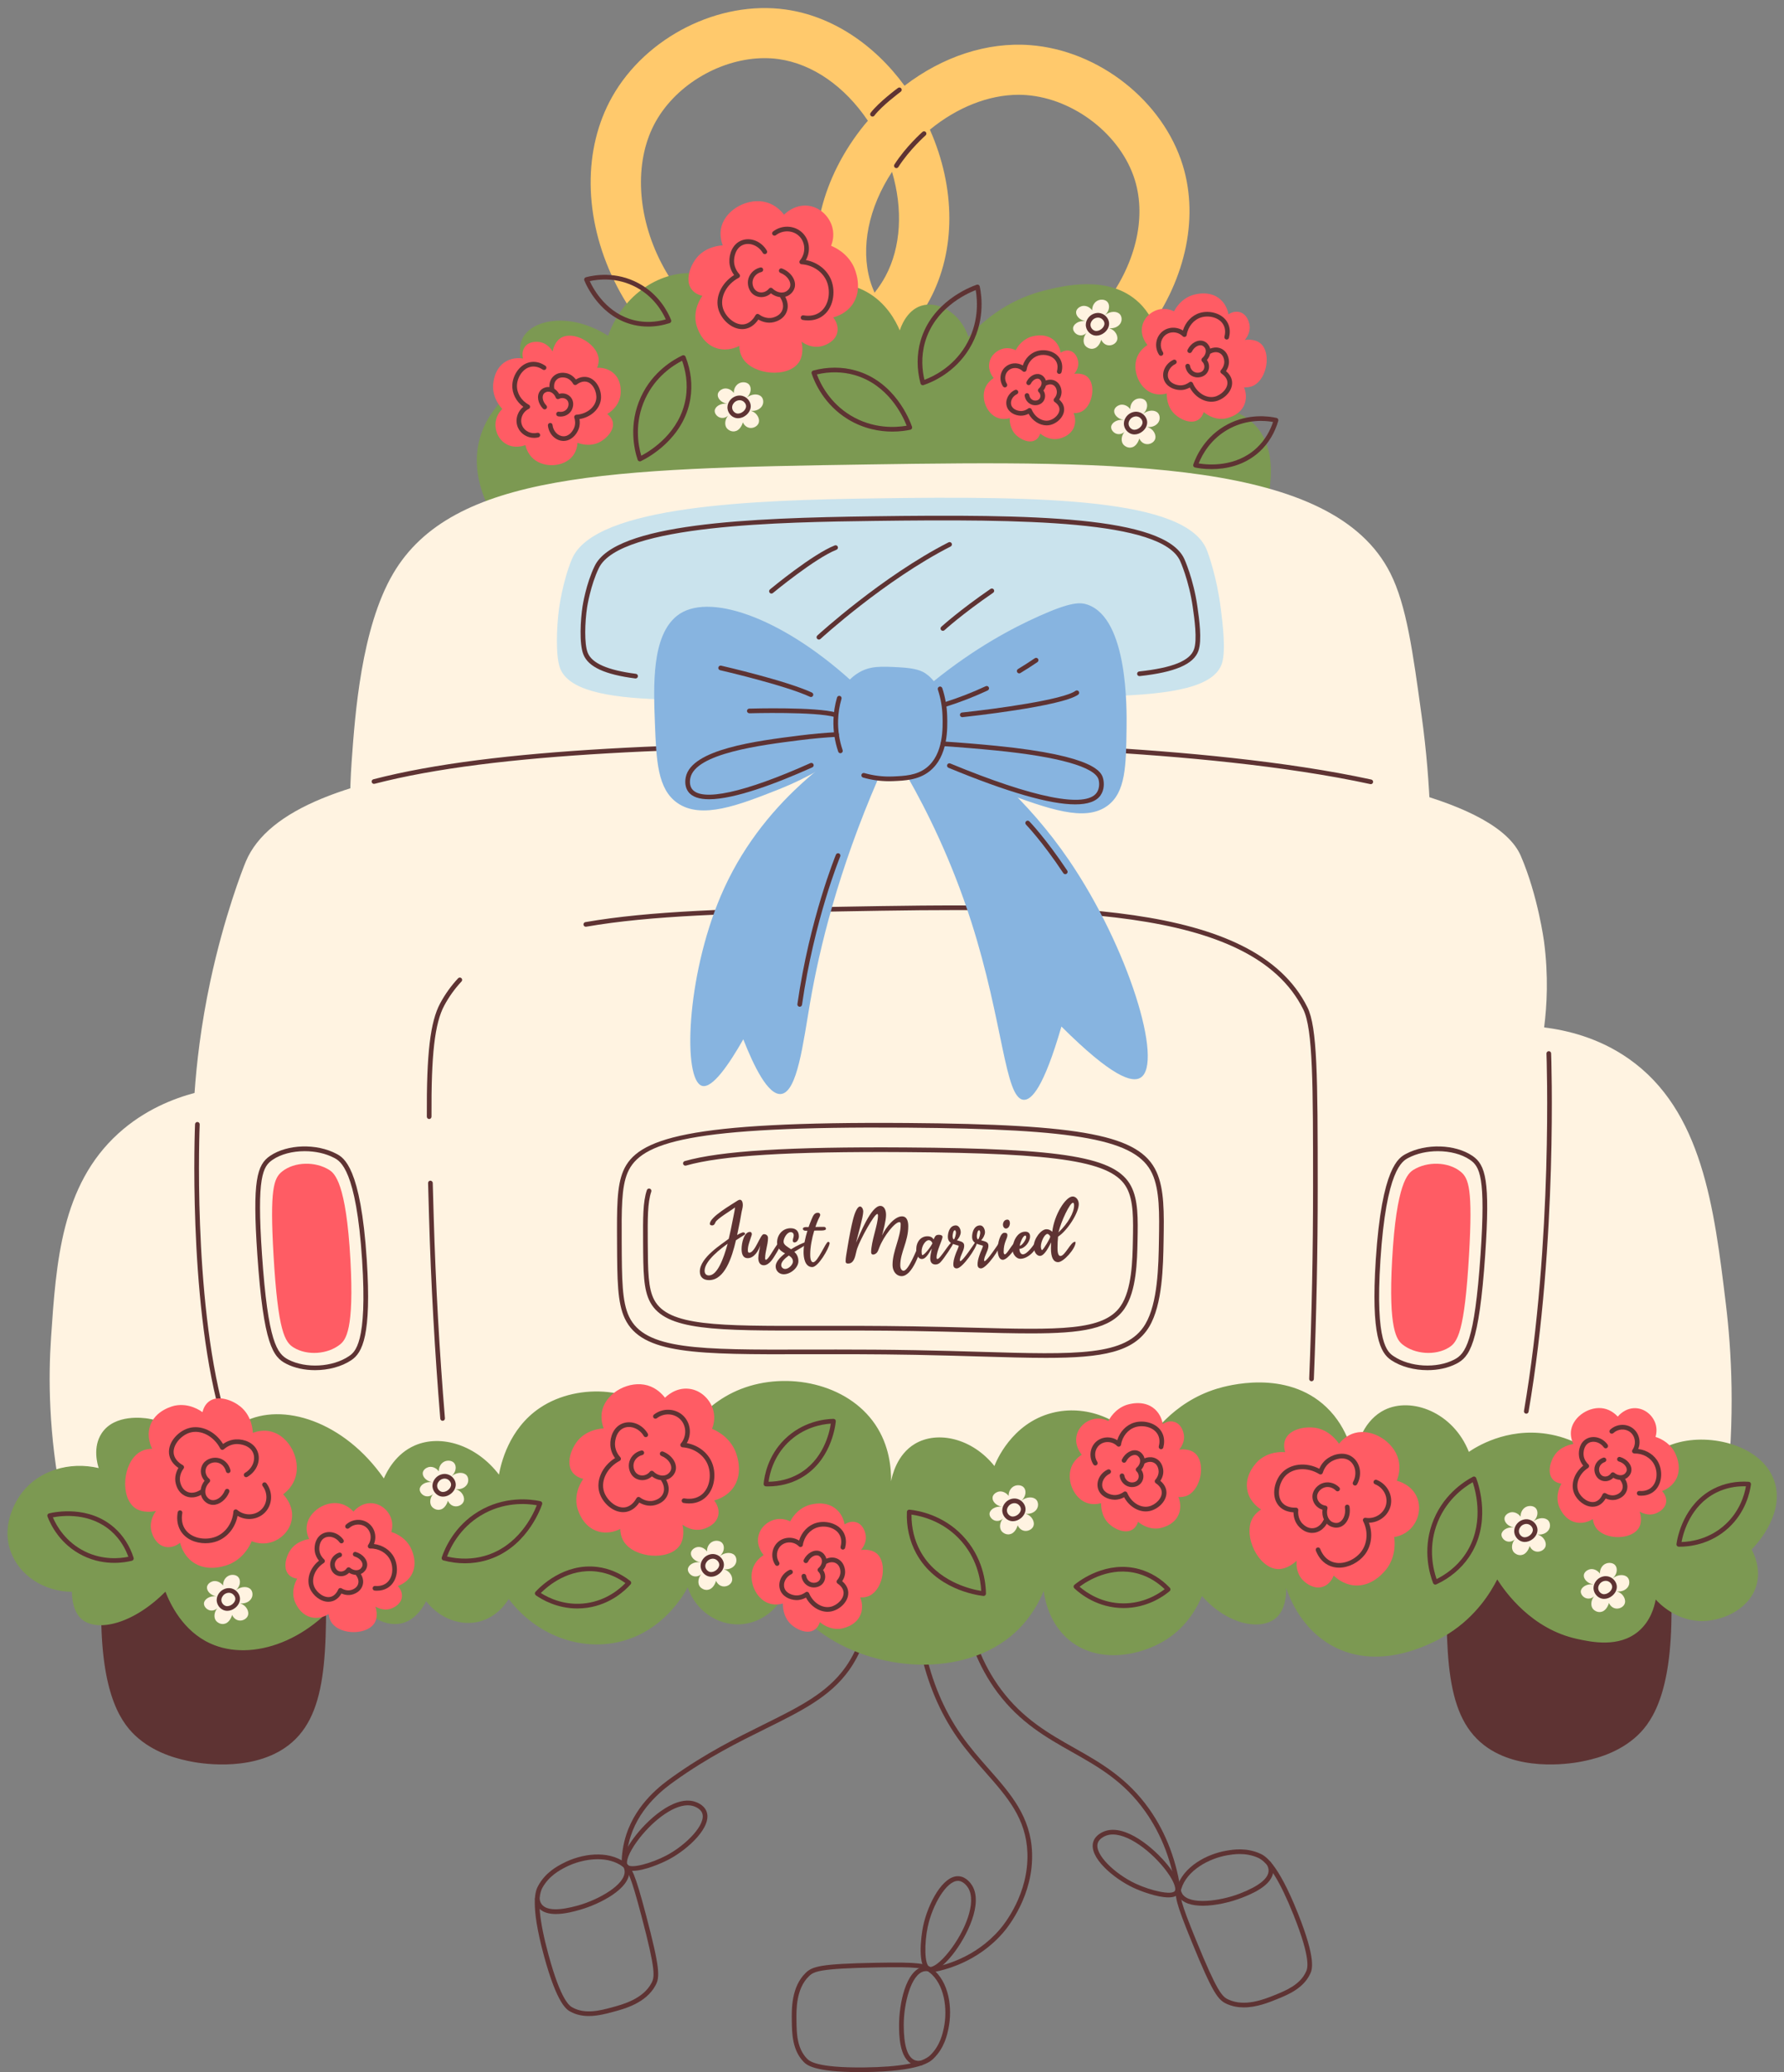 <?xml version="1.0" encoding="UTF-8"?>
<!DOCTYPE svg PUBLIC '-//W3C//DTD SVG 1.0//EN'
          'http://www.w3.org/TR/2001/REC-SVG-20010904/DTD/svg10.dtd'>
<svg height="720.8" preserveAspectRatio="xMidYMid meet" version="1.0" viewBox="89.7 104.9 620.5 720.8" width="620.5" xmlns="http://www.w3.org/2000/svg" xmlns:xlink="http://www.w3.org/1999/xlink" zoomAndPan="magnify"
><rect x="89.7" y="104.9" width="620.5" height="720.8" fill="#808080" stroke="none"/><g
  ><g
    ><g id="change1_82"
      ><path d="M306.71,754.334L306.71,754.334c-0.449-0.001-0.811-0.364-0.811-0.811 c0.005-3.591,0.551-7.089,1.625-10.397c3.638-11.208,12.609-17.619,15.986-20.032c11.651-8.329,22.317-13.609,31.728-18.267 c12.341-6.11,22.089-10.935,28.461-19.872c7.3-10.237,9.531-24.547,6.629-42.531c-0.071-0.442,0.23-0.858,0.671-0.93 c0.436-0.077,0.858,0.23,0.929,0.671c2.971,18.421,0.647,33.134-6.909,43.731c-6.609,9.269-16.518,14.174-29.063,20.384 c-9.355,4.631-19.959,9.88-31.505,18.133c-3.258,2.328-11.913,8.514-15.386,19.214c-1.021,3.146-1.541,6.477-1.545,9.898 C307.519,753.972,307.157,754.334,306.71,754.334z" fill="#5e3333"
      /></g
      ><g id="change1_76"
      ><path d="M413.358,791.084c-0.392,0-0.736-0.284-0.8-0.683c-0.07-0.443,0.23-0.857,0.673-0.928 c4.41-0.702,15.598-3.412,24.19-13.38c1.692-1.962,10.105-12.467,9.626-26.604c-0.407-11.986-6.986-19.455-14.604-28.104 c-3.275-3.717-6.66-7.561-9.774-12.028c-12.157-17.441-17.152-40.584-14.844-68.786c0.036-0.446,0.428-0.773,0.875-0.742 c0.446,0.037,0.778,0.428,0.742,0.875c-2.277,27.816,2.621,50.602,14.558,67.725c3.062,4.392,6.417,8.201,9.66,11.884 c7.499,8.513,14.582,16.554,15.007,29.12c0.5,14.741-8.257,25.676-10.017,27.719c-8.942,10.373-20.577,13.192-25.164,13.922 C413.443,791.081,413.4,791.084,413.358,791.084z" fill="#5e3333"
      /></g
      ><g id="change1_37"
      ><path d="M499.774,764.871c-0.401,0-0.75-0.298-0.804-0.706c-1.436-11.08-5.098-20.849-10.883-29.039 c-7.46-10.559-16.234-15.516-25.523-20.763c-8.885-5.02-18.073-10.211-25.918-20.697c-6.725-8.99-11.032-20.096-12.799-33.006 c-0.06-0.443,0.25-0.853,0.694-0.914c0.44-0.059,0.852,0.249,0.914,0.693c1.729,12.635,5.931,23.487,12.491,32.255 c7.641,10.213,16.677,15.318,25.417,20.256c9.036,5.105,18.379,10.383,26.049,21.239c5.94,8.407,9.698,18.422,11.168,29.765 c0.058,0.444-0.255,0.851-0.699,0.908C499.844,764.869,499.809,764.871,499.774,764.871z" fill="#5e3333"
      /></g
      ><g
      ><g id="change1_84"
        ><path d="M294.514,806.206c-2.145,0-4.332-0.395-6.404-1.514c-1.258-0.68-4.602-2.486-9.19-19.343 c-5.114-18.789-2.788-23.063-2.023-24.467c2.525-4.641,6.648-6.79,8.63-7.823c6.384-3.328,15.558-4.678,21.663-0.188 c2.251,1.655,3.307,3.435,7.212,18.242c4.944,18.743,4.826,21.594,3.279,24.459c-3.309,6.126-10.745,8.12-14.74,9.191 C300.511,805.414,297.554,806.206,294.514,806.206z M297.593,751.656c-3.981,0-8.108,1.169-11.317,2.841 c-1.839,0.959-5.665,2.954-7.955,7.16c-1.844,3.389-1.115,11.217,2.164,23.267c4.406,16.186,7.409,17.809,8.397,18.342 c4.436,2.394,9.539,1.028,13.639-0.069c3.761-1.009,10.759-2.885,13.735-8.397l0.713,0.385l-0.713-0.385 c1.167-2.16,1.583-4.306-3.42-23.274c-3.753-14.228-4.741-15.978-6.606-17.349C303.795,752.387,300.74,751.656,297.593,751.656z" fill="#5e3333"
        /></g
        ><g id="change1_69"
        ><path d="M283.037,770.719c-2.433,0-4.753-0.558-6.143-2.308c-0.61-0.768-0.994-1.719-1.138-2.826 c-0.059-0.444,0.254-0.851,0.698-0.909c0.443-0.059,0.851,0.255,0.909,0.698c0.106,0.811,0.375,1.494,0.8,2.028 c1.682,2.117,5.966,2.221,12.727,0.31c7.025-1.987,16.513-7.269,16.059-12.019c-0.043-0.454-0.18-0.91-0.403-1.354 c-0.201-0.4-0.04-0.887,0.36-1.089c0.401-0.2,0.888-0.039,1.089,0.36c0.314,0.624,0.505,1.272,0.568,1.927 c0.603,6.284-10.249,11.759-17.23,13.734C289.592,769.765,286.218,770.719,283.037,770.719z" fill="#5e3333"
        /></g
        ><g id="change1_18"
        ><path d="M309.834,755.691c-1.452,0-2.624-0.355-3.234-1.262c-1.669-2.478,1.762-7.726,3.315-9.868 c4.597-6.341,14.046-15.034,21.244-12.991c0.771,0.219,3.36,1.115,4.274,3.436l0,0c2.086,5.302-6.311,13.144-13.174,16.766 C319.815,753.061,313.786,755.691,309.834,755.691z M328.925,732.892c-5.567,0-13.001,6.142-17.698,12.621 c-2.954,4.073-3.887,7.113-3.283,8.01c1.062,1.576,8.344-0.434,13.558-3.186c6.977-3.681,13.924-10.921,12.422-14.737 c-0.657-1.671-2.788-2.351-3.208-2.47C330.147,732.969,329.547,732.892,328.925,732.892z" fill="#5e3333"
        /></g
      ></g
      ><g
      ><g id="change1_57"
        ><path d="M388.615,825.711c-15.925,0-18.431-2.575-19.396-3.565c-3.967-4.076-4.055-9.952-4.12-14.243 c-0.061-4.145-0.173-11.841,4.814-16.695l0,0c2.332-2.271,5.042-3.163,24.424-3.529c15.303-0.289,17.311,0.24,19.518,1.954 c5.985,4.644,7.195,13.839,5.738,20.891c-0.453,2.189-1.394,6.743-5.167,10.439c-1.143,1.119-4.621,4.524-24.09,4.739 C389.747,825.708,389.173,825.711,388.615,825.711z M371.044,792.37c-4.487,4.367-4.38,11.609-4.324,15.5 c0.063,4.252,0.143,9.532,3.661,13.146c0.781,0.803,3.16,3.247,19.938,3.065c12.486-0.138,20.215-1.577,22.973-4.277 c3.42-3.35,4.294-7.576,4.714-9.607c1.311-6.348,0.26-15.089-5.144-19.283c-1.827-1.419-3.786-1.895-18.494-1.613 C374.754,789.67,372.804,790.657,371.044,792.37L371.044,792.37z" fill="#5e3333"
        /></g
        ><g id="change1_19"
        ><path d="M409.243,823.419c-0.735,0-1.423-0.132-2.058-0.396c-4.758-1.981-4.77-10.459-4.775-13.651 c-0.009-7.26,2.293-19.194,8.502-20.331c0.652-0.118,1.329-0.112,2.012,0.021c0.44,0.086,0.727,0.511,0.641,0.95 c-0.086,0.44-0.515,0.726-0.95,0.641c-0.485-0.094-0.96-0.101-1.411-0.017c-4.693,0.861-7.181,11.43-7.173,18.731 c0.01,7.031,1.28,11.12,3.776,12.16c0.631,0.262,1.362,0.332,2.169,0.215c0.443-0.067,0.855,0.241,0.921,0.683 c0.066,0.443-0.241,0.855-0.683,0.921C409.883,823.394,409.559,823.419,409.243,823.419z" fill="#5e3333"
        /></g
        ><g id="change1_60"
        ><path d="M413.291,790.747c-0.266,0-0.524-0.038-0.773-0.12c-3.87-1.265-2.506-12.096-1.723-15.79 c1.609-7.592,6.865-17.831,12.527-17.253l0,0c2.483,0.245,4.052,2.49,4.474,3.172c3.93,6.363-1.848,17.83-6.69,23.984 C419.613,786.637,416.059,790.747,413.291,790.747z M422.888,759.184c-4.031,0-8.908,8.444-10.506,15.989 c-1.223,5.769-1.168,13.322,0.64,13.913c1.039,0.34,3.7-1.396,6.81-5.349c5.501-6.991,9.678-17.122,6.585-22.129 c-0.23-0.371-1.467-2.234-3.253-2.411l0,0C423.072,759.189,422.98,759.184,422.888,759.184z" fill="#5e3333"
        /></g
      ></g
      ><g
      ><g id="change1_8"
        ><path d="M522.322,803.205c-1.994,0-4.031-0.344-5.992-1.242c-2.959-1.355-4.768-3.561-12.104-21.506 c-5.794-14.174-6.022-16.231-5.221-18.908c2.173-7.259,10.312-11.704,17.412-12.889c2.207-0.367,6.793-1.132,11.602,1.052 c1.456,0.662,5.886,2.676,13.111,20.757c6.483,16.224,4.901,19.678,4.305,20.978c-2.37,5.172-7.82,7.375-11.799,8.982 C530.984,801.5,526.762,803.204,522.322,803.205z M520.88,749.851c-1.747,0-3.221,0.246-4.194,0.409 c-6.393,1.067-14.166,5.2-16.128,11.755c-0.663,2.217-0.399,4.208,5.169,17.83c7.422,18.159,9.047,19.622,11.278,20.644 c0.001,0,0.001,0,0.001,0c5.689,2.609,12.408-0.103,16.015-1.56c3.942-1.593,8.839-3.572,10.94-8.158 c0.467-1.019,1.89-4.122-4.336-19.7c-4.634-11.596-8.764-18.286-12.277-19.883C525.063,750.149,522.805,749.851,520.88,749.851z" fill="#5e3333"
        /></g
        ><g id="change1_86"
        ><path d="M508.047,767.836c-3.762,0-7.036-0.891-8.532-3.328c-0.344-0.562-0.583-1.196-0.707-1.883 c-0.079-0.44,0.213-0.862,0.654-0.942c0.435-0.079,0.862,0.213,0.942,0.654c0.088,0.488,0.254,0.933,0.493,1.322 c2.496,4.068,13.251,2.575,20.057-0.068c6.554-2.545,9.91-5.206,9.978-7.909c0.017-0.682-0.178-1.389-0.582-2.102 c-0.221-0.389-0.084-0.883,0.306-1.104c0.39-0.221,0.883-0.082,1.104,0.306c0.55,0.973,0.817,1.963,0.792,2.942 c-0.131,5.152-8.034,8.223-11.008,9.378C517.843,766.538,512.589,767.836,508.047,767.836z" fill="#5e3333"
        /></g
        ><g id="change1_63"
        ><path d="M496.086,764.935c-3.951,0-9.729-2.207-12.134-3.334c-7.029-3.291-15.789-10.724-13.957-16.119 l0,0c0.804-2.365,3.346-3.381,4.106-3.636c7.096-2.381,16.945,5.851,21.839,11.966c1.653,2.065,5.33,7.144,3.781,9.698 C499.095,764.542,497.753,764.935,496.086,764.935z M471.531,746.003c-1.319,3.883,5.963,10.784,13.108,14.13 c5.341,2.499,12.71,4.163,13.695,2.536c0.561-0.925-0.516-3.917-3.66-7.844c-5.559-6.946-14.477-13.317-20.057-11.442 C474.203,743.522,472.109,744.301,471.531,746.003L471.531,746.003z" fill="#5e3333"
        /></g
      ></g
    ></g
    ><g
    ><g id="change2_1"
      ><path d="M303.317,202.55c10.219,21.044,27.945,35.403,47.418,38.409c2.726,0.421,5.481,0.626,8.233,0.626 c11.078,0,22.175-3.326,31.797-9.178c10.573,10.445,24.949,17.309,40.014,18.144c1.002,0.056,2.006,0.083,3.01,0.083 c19.591,0,39.385-10.486,53.477-28.487c14.462-18.474,19.629-40.802,13.822-59.725c-6.877-22.406-29.191-39.995-53.058-41.822 c-15.045-1.153-30.495,4.003-43.718,14.128c-10.707-14.651-25.516-24.301-41.348-26.52c-23.207-3.26-48.589,9.522-60.348,30.371 C292.401,156.696,292.662,180.611,303.317,202.55z M399.962,164.678c3.842,12.978,3.148,26.192-2.268,36.29 c-1.083,2.019-2.371,3.938-3.812,5.756c-0.582-1.339-1.11-2.694-1.515-4.08C388.955,190.94,391.799,177.122,399.962,164.678z M404.462,221.187c3.329-3.617,6.252-7.616,8.592-11.98c9.13-17.02,9.091-38.867,0.072-59.2 c9.419-7.726,20.405-12.133,30.819-12.133c0.924,0,1.841,0.035,2.754,0.104c16.729,1.281,32.948,13.987,37.726,29.557 c4.136,13.477,0.067,29.877-10.884,43.866c-11.135,14.225-27.145,22.55-41.798,21.745 C421.853,232.598,411.995,228.009,404.462,221.187z M317.801,147.139c7.414-13.147,23.032-22.007,37.835-22.007 c1.651,0,3.292,0.11,4.91,0.337c11.79,1.652,22.977,9.503,31.018,21.44c-0.397,0.469-0.807,0.918-1.197,1.398 c-14.741,18.165-20.248,40.302-14.731,59.218c1.091,3.739,2.596,7.339,4.452,10.758c-8.305,4.618-17.891,6.81-26.693,5.45 c-13.819-2.134-26.679-12.9-34.4-28.797C310.962,178.393,310.505,160.079,317.801,147.139z" fill="#ffc96c"
      /></g
      ><g id="change1_26"
      ><path d="M401.465,163.387c-0.15,0-0.301-0.041-0.436-0.128c-0.377-0.241-0.487-0.743-0.245-1.12 c3.989-6.235,9.545-11.158,9.78-11.365c0.336-0.294,0.849-0.264,1.144,0.073c0.296,0.336,0.264,0.849-0.072,1.144 c-0.056,0.05-5.623,4.985-9.486,11.022C401.993,163.255,401.732,163.387,401.465,163.387z" fill="#5e3333"
      /></g
      ><g id="change1_64"
      ><path d="M393.162,145.451c-0.171,0-0.344-0.054-0.491-0.166c-0.356-0.271-0.424-0.78-0.153-1.136 c2.833-3.717,9.249-8.458,9.52-8.658c0.361-0.264,0.867-0.188,1.134,0.173c0.265,0.36,0.188,0.868-0.173,1.134 c-0.065,0.048-6.5,4.803-9.192,8.335C393.648,145.341,393.407,145.451,393.162,145.451z" fill="#5e3333"
      /></g
    ></g
    ><g id="change3_2"
    ><path d="M525.745,252.298c7.391,7.249,6.063,18.435,5.595,22.379c0,0-1.407,11.85-9.325,20.887 c-16.084,18.358-62.01-5.869-119.355-10.084c-74.657-5.488-120.483,26.833-139.059,2.374c-2.901-3.82-10.703-16.233-7.15-29.962 c3.172-12.256,13.661-18.879,17.157-20.887c-0.655-1.17-5.11-9.355-1.865-14.919c3.643-6.247,16.623-8.555,29.466-0.373 c5.155-14.488,18.55-23.207,31.331-21.633c12.66,1.559,19.552,12.58,20.514,14.173c11.644-10.945,27.101-13.885,38.044-7.833 c6.771,3.745,10.095,9.981,11.562,13.427c0.223-0.739,2.187-6.917,7.46-8.579c5.756-1.813,13.591,2.344,16.411,10.816 c4.189-4.611,12.828-12.669,26.109-16.038c6.622-1.68,22.777-5.779,33.196,4.103c7.22,6.848,7.792,16.718,7.833,20.141 c6.85-5.834,16.582-5.179,21.633,0.373c3.861,4.244,4.632,10.958,1.865,16.784C519.392,248.079,522.779,249.388,525.745,252.298z" fill="#7c9952"
    /></g
    ><g id="change1_45"
    ><path d="M400.085,255.034c-4.287,0-9.867-0.88-15.436-4.274c-8.308-5.064-11.618-12.821-12.655-15.92 c-0.071-0.212-0.051-0.444,0.055-0.64c0.105-0.197,0.288-0.342,0.504-0.4c4.982-1.338,10.097-1.336,14.792,0.003 c13.506,3.854,18.668,16.95,19.565,19.536c0.077,0.219,0.055,0.462-0.059,0.663c-0.114,0.203-0.309,0.347-0.536,0.395 C404.966,254.685,402.781,255.034,400.085,255.034z M373.825,235.15c1.245,3.316,4.474,9.84,11.668,14.225 c7.865,4.794,15.76,4.278,19.559,3.615c-1.458-3.717-6.551-14.319-18.152-17.629C382.755,234.179,378.253,234.107,373.825,235.15z" fill="#5e3333"
    /></g
    ><g id="change1_46"
    ><path d="M410.655,238.906c-0.132,0-0.264-0.032-0.383-0.097c-0.197-0.105-0.342-0.288-0.4-0.504 c-1.338-4.981-1.337-10.096,0.003-14.793c3.854-13.506,16.95-18.668,19.536-19.565c0.219-0.074,0.461-0.054,0.663,0.059 c0.203,0.114,0.347,0.309,0.395,0.536c0.748,3.492,1.892,12.594-3.637,21.666c-5.064,8.308-12.821,11.618-15.92,12.655 C410.829,238.892,410.742,238.906,410.655,238.906z M429.064,205.806c-3.717,1.458-14.319,6.551-17.629,18.152 c-1.46,5.114-0.979,9.806-0.211,13.075c3.316-1.245,9.84-4.474,14.225-11.668C430.243,217.499,429.728,209.605,429.064,205.806z" fill="#5e3333"
    /></g
    ><g id="change1_92"
    ><path d="M312.253,265.398c-0.107,0-0.215-0.021-0.315-0.064c-0.215-0.09-0.379-0.268-0.454-0.488 c-1.138-3.384-3.303-12.296,1.169-21.937c4.093-8.826,11.427-12.99,14.39-14.371c0.203-0.095,0.435-0.101,0.643-0.018 c0.208,0.083,0.372,0.248,0.454,0.456c1.891,4.798,2.467,9.881,1.666,14.698c-2.305,13.853-14.734,20.461-17.203,21.645 C312.493,265.371,312.373,265.398,312.253,265.398z M326.941,230.391c-3.156,1.612-9.273,5.557-12.817,13.199 c-3.878,8.36-2.475,16.143-1.385,19.842c3.529-1.869,13.488-8.128,15.468-20.026C329.08,238.163,328.074,233.554,326.941,230.391z" fill="#5e3333"
    /></g
    ><g id="change1_15"
    ><path d="M315.153,218.502c-1.675,0-3.332-0.183-4.942-0.552c-11.495-2.632-16.408-13.382-17.276-15.51 c-0.088-0.215-0.079-0.458,0.024-0.667c0.104-0.208,0.291-0.362,0.515-0.423c2.896-0.782,10.479-2.145,18.329,2.089 c7.193,3.879,10.312,10.235,11.319,12.788c0.081,0.208,0.074,0.441-0.021,0.643c-0.095,0.203-0.269,0.356-0.482,0.426 C320.159,218.098,317.637,218.502,315.153,218.502z M294.815,202.691c1.457,3.142,6.154,11.479,15.758,13.678 c3.438,0.789,7.121,0.662,10.701-0.357c-1.218-2.735-4.184-7.881-10.239-11.146C304.415,201.299,297.994,201.985,294.815,202.691z" fill="#5e3333"
    /></g
    ><g id="change1_27"
    ><path d="M511.098,268.086c-2.788,0-4.916-0.382-5.75-0.558c-0.227-0.048-0.423-0.192-0.537-0.394 c-0.115-0.202-0.137-0.443-0.061-0.663c0.978-2.836,4.105-9.876,12.014-14c7.245-3.778,14.258-2.792,16.936-2.193 c0.219,0.048,0.407,0.185,0.521,0.378c0.114,0.192,0.143,0.423,0.082,0.638c-1.2,4.163-3.42,7.842-6.422,10.638 C522.451,266.987,515.825,268.086,511.098,268.086z M506.611,266.113c3.415,0.558,12.953,1.348,20.164-5.368 c3.17-2.954,4.839-6.422,5.709-9.059c-2.945-0.524-8.871-0.958-14.971,2.222C510.844,257.384,507.811,263.084,506.611,266.113z" fill="#5e3333"
    /></g
    ><g id="change4_6"
    ><path d="M573.285,304.303c5.594,11.116,7.796,27.146,10.892,49.689c3.387,24.664,3.489,45.449,2.917,59.971 c-53.83,9.658-116.955,17.4-187.695,19.45c-69.186,2.005-131.375-1.848-184.777-8.104c-2.207-13.374-4.245-32.679-2.593-55.757 c1.144-15.977,3.304-46.161,14.384-65.068c20.588-35.131,75.096-36.662,165.206-38.018 C479.638,265.14,553.424,264.841,573.285,304.303z" fill="#fff3e1"
    /></g
    ><g id="change1_16"
    ><path d="M194.152,600.798c7.931,9.25,8.306,21.08,8.731,44.362c0.645,35.294,1.05,57.469-14.119,67.77 c-12.634,8.58-30.541,5.166-32.7,4.727c-3.394-0.69-11.454-2.329-18.212-8.03c-5.724-4.828-12.629-14.354-12.954-41.994 c-0.354-30.099-0.816-69.401,23.314-79.523C163.009,581.902,183.363,588.215,194.152,600.798z" fill="#5e3333"
    /></g
    ><g id="change1_58"
    ><path d="M601.798,600.798c-7.931,9.25-8.306,21.08-8.731,44.362c-0.645,35.294-1.05,57.469,14.119,67.77 c12.634,8.58,30.541,5.166,32.7,4.727c3.394-0.69,11.454-2.329,18.212-8.03c5.724-4.828,12.629-14.354,12.954-41.994 c0.354-30.099,0.816-69.401-23.314-79.523C632.941,581.902,612.588,588.215,601.798,600.798z" fill="#5e3333"
    /></g
    ><g id="change4_10"
    ><path d="M656.199,473.204c25.62,17.962,29.719,51.793,33.787,85.374c1.959,16.166,3.302,39.216,0,67.103 c-192.882,0.648-385.763,1.297-578.645,1.945c-4.842-23.968-4.804-43.864-3.89-57.378c1.776-26.264,3.585-53.007,23.34-70.993 c9.32-8.485,19.645-12.301,26.574-14.162c0.693-9.889,2.162-23.337,5.518-39.002c4.784-22.33,11.18-38.788,12.319-41.494 c15.494-36.83,115.029-40.922,241.831-40.845c0,0,184.933,0.112,201.634,38.9c5.975,13.878,8.066,29.751,8.066,29.751 c1.593,12.089,1.004,22.411,0.038,29.896C634.557,463.272,645.659,465.815,656.199,473.204z" fill="#fff3e1"
    /></g
    ><g id="change3_1"
    ><path d="M707.146,621.143c3.018,11.41-7.422,21.988-8.208,22.762c0.907,1.704,3.208,6.581,1.772,12.116 c-2.14,8.245-11.175,12.56-18.45,12.777c-9.434,0.281-15.649-6.338-16.684-7.476c-0.484,2.618-1.813,7.475-5.93,11 c-6.853,5.868-16.453,3.778-21.41,2.699c-15.826-3.445-24.889-16.203-27.776-20.688c-2.27,4.462-7.28,12.742-16.903,18.85 c-3.273,2.078-23.006,14.014-40.665,4.133c-10.304-5.766-14.438-15.902-15.844-20.031c0.051,2.653-0.292,7.771-3.697,10.568 c-5.221,4.289-16.667,2.324-25.589-7.768c-1.376,3.324-4.82,10.284-12.351,15.127c-8.817,5.67-23.434,8.57-33.577,0.426 c-7.111-5.709-8.701-14.179-9.12-17.283c-2.968,7.097-6.858,11.604-9.937,14.419c-17.591,16.085-49.114,13.889-68.246-0.481 c-5.848-4.393-9.682-9.279-12.031-12.795c-3.016,6.116-8.972,10.165-15.513,10.447c-7.897,0.34-15.368-4.866-18.101-12.853 c-1.151,2.179-8.323,15.241-23.632,18.911c-14.013,3.36-29.244-2.491-38.626-14.885c-0.798,1.324-3.944,6.186-10.016,7.815 c-6.607,1.772-14.012-1.001-18.701-7.046c-0.598,1.237-3.283,6.457-8.476,7.694c-6.514,1.552-14.898-3.653-17.896-13.429 c-12.979,19.61-34.179,27.068-48.699,20.443c-9.479-4.325-13.903-13.645-15.604-18.01c-11.189,11.261-23.594,14.116-29.009,9.674 c-0.911-0.747-3.423-3.177-3.523-9.628c-9.86-0.069-18.372-5.814-21.321-14.113c-3.671-10.33,3.148-19.346,4.053-20.502 c5.909-7.548,16.31-10.811,26.597-8.429c-0.367-1.123-2.242-7.203,1.06-12.152c4.534-6.796,14.702-5.272,16.12-5.06 c13.682,2.05,19.404,18.393,19.664,19.172c1.484-4.73,5.142-13.585,13.529-17.974c13.535-7.083,35.017-0.247,48.801,19.612 c1.023-2.365,4.106-8.57,10.779-11.466c9.157-3.973,21.422-0.129,29.26,10.149c0.646-3.584,3.337-15.915,14.271-23.244 c13.633-9.137,34.935-7.048,42.948,4.716c3.028,4.445,3.541,9.365,3.537,12.602c1.416-3.414,7.826-17.785,23.429-23.868 c15.96-6.222,36.977-1.995,46.687,12.356c4.954,7.322,5.572,15.222,5.51,19.756c0.337-1.791,1.947-9.277,8.331-13.053 c7.815-4.622,19.871-1.962,27.612,7.742c0.507-1.341,5.854-14.793,19.996-18.461c11.579-3.003,24.263,1.797,31.713,12.141 c2.219-3.694,10.13-15.8,25.634-20.555c3.444-1.056,24.14-6.926,38.114,6.395c7.791,7.427,9.507,17.02,9.976,20.913 c-0.242-8.75,3.761-16.76,10.267-19.956c9.355-4.595,23.845,0.782,29.317,14.599c2.433-1.655,12.957-8.415,27.09-6.272 c17.134,2.599,25.689,16.178,26.873,18.131c1.477-2.542,7.526-12.282,19.228-15.214 C686.351,603.446,703.816,608.554,707.146,621.143z" fill="#7c9952"
    /></g
    ><g id="change1_12"
    ><path d="M166.774,596.67c-0.357,0-0.684-0.238-0.782-0.599c-10.927-40.499-8.481-99.5-8.455-100.092 c0.02-0.447,0.405-0.799,0.846-0.774c0.447,0.02,0.794,0.398,0.774,0.846c-0.026,0.589-2.461,59.344,8.401,99.598 c0.116,0.432-0.139,0.877-0.572,0.994C166.915,596.661,166.845,596.67,166.774,596.67z" fill="#5e3333"
    /></g
    ><g id="change1_14"
    ><path d="M620.559,596.67c-0.045,0-0.091-0.004-0.138-0.012c-0.441-0.075-0.738-0.494-0.662-0.936 c10.184-59.518,7.849-123.673,7.824-124.313c-0.018-0.448,0.331-0.824,0.778-0.842c0.466-0.021,0.825,0.331,0.842,0.778 c0.025,0.643,2.368,64.96-7.846,124.65C621.29,596.391,620.947,596.67,620.559,596.67z" fill="#5e3333"
    /></g
    ><g id="change1_4"
    ><path d="M566.484,377.677c-0.057,0-0.115-0.006-0.173-0.018c-59.322-12.892-148.385-13.095-149.278-13.095 c-88.046-0.091-155.194,2.135-197.055,12.992c-0.431,0.116-0.876-0.148-0.988-0.581c-0.113-0.433,0.148-0.876,0.581-0.988 c42.029-10.899,109.387-13.115,197.463-13.044c0.894,0.001,90.127,0.203,149.619,13.132c0.438,0.095,0.716,0.527,0.621,0.964 C567.193,377.418,566.857,377.677,566.484,377.677z" fill="#5e3333"
    /></g
    ><g
    ><g id="change5_12"
      ><path d="M211.576,543.15c1.342,24.385-1.636,27.881-3.662,29.483c-4.254,3.364-11.316,3.915-16.023,1.054 c-3.082-1.873-5.498-5.416-7.053-32.157c-1.341-23.056,0.084-26.796,3.002-29.121c4.315-3.44,11.576-3.533,16.322-0.563 C206.082,513.048,210.099,516.321,211.576,543.15z" fill="#ff5c64"
      /></g
      ><g id="change1_30"
      ><path d="M199.282,581.529c-3.586,0-7.13-0.73-10.026-2.224c-4.525-2.336-7.895-6.421-10.051-37.892 c-1.771-25.864-0.139-31.335,4.447-34.44c6.015-4.072,16.155-4.379,23.084-0.696c2.523,1.341,8.433,4.487,10.534,36.903l0,0 c1.706,26.331-1.562,32.314-5.349,34.857C208.49,580.342,203.853,581.529,199.282,581.529z M195.665,505.351 c-4.13,0-8.2,0.999-11.105,2.966c-3.462,2.343-5.592,5.904-3.738,32.986c2.092,30.563,5.258,34.539,9.177,36.562 c6.111,3.155,15.343,2.639,21.017-1.172c2.115-1.42,6.516-4.376,4.635-33.406l0,0c-2.042-31.518-7.589-34.467-9.678-35.577 C203.002,506.13,199.311,505.351,195.665,505.351z" fill="#5e3333"
      /></g
    ></g
    ><g
    ><g id="change5_7"
      ><path d="M573.904,543.15c-1.342,24.385,1.636,27.881,3.662,29.483c4.254,3.364,11.315,3.915,16.023,1.054 c3.082-1.873,5.498-5.416,7.053-32.157c1.341-23.056-0.084-26.796-3.002-29.121c-4.315-3.44-11.576-3.533-16.323-0.563 C579.398,513.048,575.38,516.321,573.904,543.15z" fill="#ff5c64"
      /></g
      ><g id="change1_78"
      ><path d="M586.197,581.529c-4.572,0-9.207-1.188-12.639-3.491c-3.787-2.543-7.055-8.526-5.349-34.857 c2.101-32.422,8.011-35.562,10.536-36.903c6.927-3.682,17.067-3.376,23.083,0.696c4.586,3.104,6.217,8.576,4.446,34.44 c-2.156,31.471-5.526,35.557-10.051,37.892C593.328,580.799,589.782,581.529,586.197,581.529z M589.815,505.351 c-3.647,0-7.337,0.779-10.309,2.358c-2.089,1.11-7.637,4.057-9.679,35.577l0,0c-1.882,29.031,2.519,31.986,4.635,33.406 c5.674,3.81,14.908,4.325,21.017,1.172c3.92-2.023,7.085-5.999,9.177-36.562c1.855-27.081-0.276-30.643-3.737-32.986 C598.015,506.35,593.943,505.351,589.815,505.351z M569.018,543.233h0.016H569.018z" fill="#5e3333"
      /></g
    ></g
    ><g id="change1_13"
    ><path d="M243.645,599.145c-0.418,0-0.772-0.321-0.807-0.744c-1.913-23.155-3.229-46.763-3.913-70.17 c-0.12-4.126-0.233-8.053-0.332-11.79c-0.012-0.447,0.341-0.82,0.789-0.832c0.384,0.004,0.82,0.341,0.832,0.789 c0.1,3.735,0.212,7.66,0.332,11.785c0.682,23.378,1.997,46.957,3.909,70.084c0.036,0.446-0.295,0.838-0.742,0.875 C243.691,599.144,243.668,599.145,243.645,599.145z" fill="#5e3333"
    /></g
    ><g id="change1_47"
    ><path d="M238.971,494.165c-0.446,0-0.808-0.36-0.811-0.806c-0.124-21.931,1.176-32.988,4.637-39.438 c1.693-3.157,3.793-6.088,6.241-8.713c0.306-0.326,0.819-0.343,1.146-0.039c0.327,0.306,0.345,0.819,0.04,1.146 c-2.353,2.522-4.371,5.338-5.999,8.372c-3.32,6.188-4.566,17.028-4.444,38.662c0.002,0.448-0.359,0.813-0.806,0.815 C238.974,494.165,238.973,494.165,238.971,494.165z" fill="#5e3333"
    /></g
    ><g id="change1_11"
    ><path d="M545.865,585.39c-0.011,0-0.022,0-0.034-0.001c-0.447-0.018-0.795-0.396-0.777-0.843 c0.898-22.026,1.352-44.52,1.348-66.857c-0.007-35.344-0.01-54.813-3.422-61.674c-18.165-36.533-87.328-35.342-160.551-34.074 c-37.849,0.653-66.376,1.418-88.844,5.326c-0.443,0.078-0.861-0.219-0.937-0.66c-0.077-0.441,0.219-0.861,0.66-0.937 c22.583-3.928,51.171-4.695,89.093-5.349c73.754-1.272,143.411-2.476,162.032,34.973c3.436,6.911,3.584,24.122,3.591,62.396 c0.004,22.359-0.45,44.875-1.35,66.924C546.657,585.048,546.297,585.39,545.865,585.39z" fill="#5e3333"
    /></g
    ><g
    ><g id="change6_1"
      ><path d="M514.323,316.707c0.652,5.26,1.784,14.388,0.421,18.836 c-5.107,16.66-58.292,10.292-126.373,11.415c-51.035,0.842-98.621,5.699-103.969-9.882c-1.441-4.199-1.145-13.755-0.271-20.422 c0,0,1.256-9.594,4.511-17.319c7.916-18.789,64.58-20.445,104.294-21.056c60.97-0.938,109.333,0.166,116.495,17.907 C510.026,297.661,512.966,305.763,514.323,316.707z" fill="#cae3ed"
      /></g
      ><g id="change1_67"
      ><path d="M310.767,340.915c-0.034,0-0.069-0.002-0.104-0.006c-10.602-1.367-16.339-4.017-18.052-8.341 c-1.502-3.791-1.001-12.083-0.298-16.732c0.048-0.318,1.211-7.857,4.232-14.067c7.219-14.844,53.795-16.699,96.885-17.273 c55.074-0.731,101.218-0.129,108.161,14.771c0.032,0.068,3.191,6.925,4.579,16.618c0.625,4.371,1.674,11.687,0.349,15.43 c-1.647,4.654-8.135,7.442-20.42,8.774c-0.444,0.047-0.845-0.273-0.893-0.719c-0.048-0.445,0.273-0.845,0.719-0.893 c11.592-1.257,17.651-3.704,19.066-7.703c1.191-3.366,0.139-10.712-0.427-14.659c-1.354-9.458-4.412-16.097-4.443-16.163 c-6.527-14.004-54.186-14.537-106.67-13.835c-30.776,0.41-88.062,1.173-95.448,16.361c-2.91,5.983-4.076,13.525-4.088,13.6 c-0.815,5.397-1.022,12.801,0.203,15.893c1.453,3.667,6.933,6.064,16.752,7.33c0.444,0.058,0.758,0.464,0.701,0.908 C311.518,340.617,311.169,340.915,310.767,340.915z" fill="#5e3333"
      /></g
    ></g
    ><g id="change1_75"
    ><path d="M453.515,577.256c-6.65,0-14.287-0.226-23.027-0.485c-6.672-0.198-14.235-0.422-22.401-0.572 c-14.278-0.261-26.772-0.233-37.8-0.211c-38.151,0.097-57.311,0.126-63.253-12.39c-2.613-5.505-2.654-13.396-2.719-26.468 c-0.061-12.206-0.097-19.568,2.165-24.903c4.78-11.263,21.914-17.237,98.661-16.677c61.461,0.463,80.923,4.259,86.77,16.924 c2.806,6.077,2.665,14.421,2.502,24.083c-0.148,8.789-0.373,22.065-4.969,29.805l0,0 C484.146,575.285,473.136,577.256,453.515,577.256z M380.569,574.353c8.375,0,17.519,0.041,27.547,0.225 c8.175,0.15,15.742,0.374,22.419,0.572c33.892,1.003,50.908,1.51,57.514-9.616l0,0c4.376-7.37,4.596-20.385,4.741-28.998 c0.16-9.469,0.298-17.641-2.353-23.382c-5.445-11.796-25.378-15.53-85.31-15.982c-75.83-0.565-92.651,5.072-97.155,15.689 c-2.133,5.026-2.095,12.675-2.037,24.252c0.065,12.857,0.104,20.612,2.563,25.79c5.501,11.587,24.304,11.557,61.785,11.464 C373.577,574.36,377.004,574.353,380.569,574.353z" fill="#5e3333"
    /></g
    ><g id="change1_24"
    ><path d="M448.281,568.742c-6.005,0-12.899-0.178-20.788-0.382c-6.131-0.158-12.863-0.332-20.243-0.45 c-12.905-0.205-24.198-0.182-34.166-0.166c-34.494,0.063-51.817,0.1-57.22-9.815c-2.39-4.384-2.426-10.62-2.486-20.949 c-0.048-8.409-0.08-13.955,1.311-18.079c0.142-0.425,0.602-0.655,1.027-0.509c0.424,0.143,0.652,0.602,0.509,1.027 c-1.305,3.868-1.273,9.306-1.225,17.539c0.059,10.089,0.093,16.17,2.288,20.196c4.941,9.067,21.928,9.029,55.793,8.97 c9.97-0.019,21.272-0.041,34.194,0.166c7.387,0.118,14.124,0.292,20.259,0.451c30.633,0.789,46.007,1.188,51.949-7.531 c3.918-5.749,4.116-15.957,4.247-22.711c0.144-7.419,0.269-13.826-2.1-18.296c-4.898-9.242-22.901-12.168-77.055-12.525 c-40.483-0.269-64.009,1.179-76.274,4.684c-0.428,0.121-0.878-0.126-1.002-0.557c-0.123-0.43,0.127-0.879,0.557-1.002 c12.419-3.548,36.078-5.018,76.73-4.746c55.564,0.365,73.167,3.368,78.477,13.388c2.565,4.84,2.437,11.442,2.288,19.086 c-0.135,6.946-0.338,17.443-4.529,23.593C476.011,567.184,466.042,568.742,448.281,568.742z" fill="#5e3333"
    /></g
    ><g fill="#5e3333" id="change1_28"
    ><path d="M344.341,530.361c0.326-1.822,0.788-3.616,1.033-5.437c-1.386,1.033-6.389,4.023-6.824,5.166 c-0.218,0.544-0.489,1.088-1.169,1.088c-0.353,0-0.789-0.136-0.789-0.544c0-2.42,7.559-6.689,9.68-8.103 c0.135-0.082,0.462-0.272,0.789-0.272c0.789,0,1.005,1.115,1.005,1.849c0,0.898-0.353,1.822-0.489,2.719 c-0.299,1.957-0.707,3.915-1.115,5.846c-0.108,0.571-0.245,1.169-0.381,1.849c0.68-0.408,1.305-0.707,1.903-0.897 c0.571-0.163,1.359,0.435,0.489,0.924c-0.652,0.381-1.604,1.006-2.8,1.795c-1.386,6.009-3.915,13.867-9.353,13.867 c-2.039,0-3.209-1.087-3.209-2.991c0-4.921,7.858-9.652,10.06-11.393C343.715,533.597,344.096,531.585,344.341,530.361z M334.77,546.92c0,1.06,0.544,1.659,1.495,1.659c2.91,0,5.084-5.737,6.526-11.039C340.697,539.035,334.77,543.412,334.77,546.92z"
      /><path d="M347.632,539.334c0-1.958,0.842-5.901,2.909-5.901c0.572,0,0.735,0.652,0.625,1.033 c-0.625,2.013-1.359,3.671-1.359,5.275c0,0.707,0.136,0.925,0.517,0.925c2.039,0,3.807-6.445,5.03-6.445 c0.952,0,1.469,0.571,1.469,1.333c0,2.339-1.006,4.65-1.006,7.097c0,0.163,0.027,0.489,0.272,0.489 c1.06,0,3.888-6.254,4.975-6.254c0.272,0,0.299,0.163,0.299,0.381c0,1.087-2.582,5.274-3.399,6.226 c-0.652,0.762-1.549,1.55-2.61,1.55c-1.414,0-1.903-1.251-1.903-2.502c0-1.196,0.462-3.181,0.68-4.377 c-0.626,1.903-2.176,4.405-4.35,4.405C347.877,542.57,347.632,540.667,347.632,539.334z"
      /><path d="M359.977,537.132c0-2.692,1.931-4.976,4.704-4.976c1.876,0,2.882,1.006,2.882,2.882 c0,0.816-0.571,2.067-1.549,2.067c-0.354,0-0.571-0.272-0.571-0.625c0-0.625,0.326-1.196,0.326-1.822 c0-0.762-0.435-1.142-1.061-1.142c-1.305,0-2.474,2.148-2.474,3.29c0,1.169,1.305,1.767,2.61,2.664 c2.121-1.332,4.296-2.311,5.302-2.556c0.271-0.055,0.462,0.245,0.408,0.517c-0.897,0.815-2.746,1.822-4.568,2.936 c0.816,0.761,1.414,1.767,1.414,3.263c0,2.203-2.664,4.54-5.111,4.54c-1.577,0-2.801-1.169-2.801-2.773 c0-1.441,1.414-3.072,3.263-4.486C361.364,540.15,359.977,539.225,359.977,537.132z M362.805,546.322 c1.251,0,2.692-1.55,2.692-2.556c0-1.006-0.626-1.604-1.441-2.121c-1.496,1.088-2.637,2.229-2.637,3.344 C361.419,545.696,361.99,546.322,362.805,546.322z"
      /><path d="M374.987,527.506c0,0.381-0.435,1.061-0.707,1.659c-0.326,0.762-0.679,1.632-0.978,2.556 l1.495-0.028c0.517,0,1.006,0,1.522,0c0.436,0,0.653,0.299,0.653,0.707c0,0.625-1.768,0.571-2.176,0.571c-0.408,0-0.843,0-1.251,0 l-0.652,0.028c-0.815,2.719-1.387,5.764-1.387,8.102c0,0.652-0.054,2.883,1.033,2.883c1.605,0,4.378-7.097,5.194-7.097 c0.299,0,0.571,0.245,0.517,0.544c-0.272,1.875-3.97,8.238-6.037,8.238c-2.556,0-3.018-3.29-3.018-5.139 c0-2.42,0.571-5.031,1.332-7.505c-0.245,0-0.489,0-0.734,0c-0.408,0-0.843-0.245-0.843-0.68c0-0.543,0.843-0.598,1.224-0.598 c0.245,0,0.516,0,0.761,0c0.326-0.898,0.652-1.795,1.006-2.61c0.598-1.441,1.006-2.366,2.256-2.366 C374.607,526.772,374.987,527.071,374.987,527.506z"
      /><path d="M402.478,530.035c-1.496,0-5.357,4.731-6.933,8.81c-0.381,0.952-0.517,1.604-1.169,2.093 c-0.326,0.245-0.707,0.381-1.006,0.381c-0.68,0-0.68-0.789-0.68-0.789c0-3.861,2.393-9.625,2.393-12.78 c0-0.081,0-0.544-0.245-0.544c-1.061,0-5.819,8.619-6.961,11.909c-0.572,1.659-0.653,3.725-1.768,4.786 c-0.408,0.38-0.842,0.543-1.441,0.543c-0.489,0-0.843-0.108-0.843-0.842c0-1.196,0.272-2.447,0.707-5.139 c0.517-3.181,1.306-7.151,1.768-8.973c0.761-3.126,1.685-4.894,2.529-4.894c0.598,0,1.115,0.843,1.115,1.795 c0,1.767-1.931,8.511-2.502,10.795c1.251-2.665,5.194-12.806,8.456-12.806c1.196,0,1.985,1.25,1.985,3.126 c0,2.039-0.952,5.383-1.386,7.151c1.305-2.801,4.35-6.634,6.906-6.634c1.93,0,2.202,2.066,2.202,3.453 c0,5.384-2.773,9-2.773,13.541c0,1.549,0.734,1.93,1.142,1.93c1.632,0,4.269-6.58,5.493-9.516c0.135-0.354,0.19-0.462,0.571-0.462 c0.462,0,0.652,0.136,0.516,0.544c-0.734,2.447-3.371,11.311-7.287,11.311c-1.468,0-3.126-1.278-3.126-3.997 c0-4.677,2.827-9.435,2.827-13.921C402.967,530.497,402.995,530.035,402.478,530.035z"
      /><path d="M408.381,539.606c0-2.746,1.577-4.65,3.888-4.65c1.061,0,1.849,0.409,2.121,1.115 c0.517-0.869,0.544-1.631,1.849-1.631c0.789,0,1.278,0.272,1.278,0.734c0,0.979-2.066,4.949-2.066,7.097 c0,0.435,0.082,0.598,0.272,0.598c1.06,0,4.296-5.954,5.275-5.954c0.163,0,0.353,0.136,0.353,0.272 c0,0.543-3.317,5.519-4.487,6.743c-0.543,0.571-1.115,0.842-1.794,0.842c-1.169,0-1.822-0.761-1.822-2.093 c0-0.925,0.299-2.202,0.544-3.453c-0.816,1.115-1.876,3.643-3.48,3.643C409.169,542.868,408.381,541.537,408.381,539.606z M410.529,541.509c0.572,0,2.529-2.284,3.48-4.078c-0.163-0.653-0.707-1.115-1.278-1.115c-1.169,0-2.474,2.039-2.474,3.86 C410.257,540.422,410.257,541.509,410.529,541.509z"
      /><path d="M421.298,544.228c0.108-1.224,0.543-2.447,0.979-3.617c0.218-0.544,0.87-1.903,0.897-2.366 c-1.985-0.625-3.997-0.815-3.779-3.535c0.135-1.577,0.842-3.534,2.773-3.534c1.168,0,1.767,1.549,1.685,2.556 c-0.082,0.843-0.68,2.012-1.332,2.61c1.359,0.462,2.692,0.489,2.529,2.175c-0.136,1.605-1.359,3.154-1.495,4.677 c0,0.135-0.027,0.408,0.163,0.408c0.843,0,4.786-5.955,5.275-6.716c0.218,0,0.544-0.028,0.516,0.271 c-0.135,1.849-5.084,8.973-7.014,8.973C421.325,546.132,421.216,545.207,421.298,544.228z M421.787,532.863 c-0.544,0-0.707,1.495-0.762,1.849c-0.027,0.435,0.028,1.142,0.436,1.359c0.408-0.38,0.679-1.631,0.734-2.175 C422.222,533.624,422.168,532.863,421.787,532.863z"
      /><path d="M429.728,544.228c0.108-1.224,0.543-2.447,0.979-3.617c0.218-0.544,0.87-1.903,0.897-2.366 c-1.985-0.625-3.997-0.815-3.779-3.535c0.135-1.577,0.842-3.534,2.773-3.534c1.169,0,1.767,1.549,1.686,2.556 c-0.082,0.843-0.68,2.012-1.332,2.61c1.359,0.462,2.692,0.489,2.529,2.175c-0.136,1.605-1.359,3.154-1.495,4.677 c0,0.135-0.027,0.408,0.163,0.408c0.843,0,4.786-5.955,5.275-6.716c0.218,0,0.544-0.028,0.516,0.271 c-0.135,1.849-5.084,8.973-7.015,8.973C429.755,546.132,429.646,545.207,429.728,544.228z M430.217,532.863 c-0.544,0-0.707,1.495-0.762,1.849c-0.027,0.435,0.028,1.142,0.436,1.359c0.408-0.38,0.679-1.631,0.734-2.175 C430.652,533.624,430.598,532.863,430.217,532.863z"
      /><path d="M436.69,539.579c0-2.311,0.925-5.846,2.339-5.846c0.652,0,1.06,0.163,1.06,0.87 c0,1.196-1.306,2.42-1.306,5.737c0,0.272,0.028,0.898,0.435,0.898c0.762,0,2.91-4.35,3.916-4.35c0.271,0,0.326,0.163,0.326,0.408 c0,1.359-3.29,5.846-4.949,5.846C436.961,543.141,436.69,540.72,436.69,539.579z M438.538,530.987c0-0.842,0.435-1.822,1.55-1.822 c0.68,0,0.87,0.707,0.87,1.251c0,0.789-0.462,1.849-1.387,1.849C438.947,532.264,438.538,531.557,438.538,530.987z"
      /><path d="M441.856,539.551c0-2.474,1.522-6.199,4.459-6.199c1.088,0,1.659,0.599,1.659,1.659 c0,1.822-1.795,4.214-3.698,4.323v0.135c0,0.707,0.354,1.768,1.196,1.768c1.496,0,3.753-3.236,4.46-4.35 c0.217,0,0.38,0.108,0.516,0.271c0.028,0.082,0.028,0.136,0.028,0.218c0,2.148-3.154,5.41-5.846,5.41 C442.971,542.787,441.856,540.911,441.856,539.551z M446.315,534.711c-0.925,0-1.876,2.801-1.93,3.535 c0.842-0.055,2.229-2.175,2.229-2.936C446.614,535.119,446.614,534.711,446.315,534.711z"
      /><path d="M449.253,538.518c0-2.746,2.556-6.009,4.404-6.009c0.653,0,1.306,0.191,2.039,0.87 c0.652-5.873,4.65-12.263,7.097-12.263c1.169,0,2.121,1.197,2.121,2.665c0,2.991-3.943,9.19-7.205,11.311 c-0.136,1.305-0.191,2.61-0.191,3.698c0,0.761-0.054,3.018,1.033,3.018c1.55,0,3.616-4.921,4.976-4.921 c0.191,0,0.191,0,0.245,0.027c0.028,0.082,0.028,0.082,0.028,0.163c0,2.176-4.187,6.879-6.064,6.879 c-1.74,0-2.502-1.794-2.502-4.785c0-0.572,0.028-1.632,0.082-2.094c-0.789,1.441-2.284,4.704-3.915,4.704 C450.231,541.781,449.253,540.313,449.253,538.518z M452.162,539.769c0.571-0.353,2.827-4.106,2.827-4.677 c0-0.272-0.571-0.952-0.979-0.952c-0.979,0-2.284,2.665-2.284,4.377C451.727,539.143,451.917,539.769,452.162,539.769z M463.283,524.244c0-0.625-0.136-0.952-0.381-0.952c-1.06,0-4.078,6.254-5.057,10.332 C461.189,530.443,463.283,526.691,463.283,524.244z"
    /></g
    ><g
    ><g id="change7_2"
      ><path d="M417.614,360.443c12.318,8.443,29.336,22.337,43.897,43.694 c20.63,30.26,33.012,70.643,24.881,75.656c-2.985,1.84-9.974-0.324-27.511-17.801c-6.191,21.323-10.403,25.672-13.151,25.484 c-6.576-0.449-7.044-27.03-18.203-61.896c-6.988-21.833-15.595-38.875-22.021-50.192c-3.432,0.077-6.865,0.155-10.297,0.232 c-14.018,32.336-20.448,59.033-23.716,77.875c-2.436,14.048-4.429,31.306-10.114,31.961c-4.572,0.527-9.576-9.907-13.149-19.015 c-4.934,8.659-10.773,17.254-14.362,16.183c-6.693-1.998-5.551-37.586,6.473-65.946c13.857-32.684,40.94-50.826,57.045-59.473 C404.128,358.286,410.871,359.365,417.614,360.443z" fill="#87b4e0"
      /></g
      ><g id="change7_1"
      ><path d="M481.529,358.341c-0.169,12.926-0.289,22.207-6.673,26.874 c-7.827,5.723-20.407,1.102-36.726-4.891c-10.948-4.021-19.367-8.578-24.685-11.741c-0.914,0.694-2.289,1.618-4.1,2.402 c-4.413,1.91-8.34,1.663-11.96,1.393c-3.881-0.289-6.3-0.47-8.817-2.232c-1.9-1.33-3.023-2.979-3.649-4.102 c-5.178,3.776-13.48,9.155-24.62,13.548c-13.553,5.344-26.674,10.518-35.063,4.585c-6.857-4.849-7.245-14.777-7.744-27.536 c-0.526-13.453-1.121-30.511,7.676-37.529c10.424-8.314,35.595,0.132,60.131,22.176c0.665-0.668,1.74-1.634,3.239-2.501 c3.871-2.241,7.571-2.096,13.882-1.763c5.956,0.314,7.932,1.297,9.178,2.132c1.361,0.913,2.293,1.946,2.882,2.704 c14.35-11.609,27.418-18.531,36.715-22.685c10.943-4.889,14.197-4.844,16.819-3.922 C482.026,320.179,481.619,351.385,481.529,358.341z" fill="#87b4e0"
      /></g
      ><g id="change1_93"
      ><path d="M398.903,376.656c-3.03,0-6.058-0.427-9.022-1.272c-0.431-0.123-0.68-0.572-0.557-1.002 c0.124-0.431,0.575-0.674,1.002-0.557c3.237,0.923,6.548,1.316,9.858,1.184c4.096-0.172,8.331-0.348,11.76-3.042 c5.967-4.689,5.693-14.001,5.576-17.978c-0.09-3.106-0.635-6.203-1.619-9.204c-0.139-0.426,0.093-0.884,0.518-1.023 c0.432-0.138,0.884,0.094,1.023,0.518c1.032,3.15,1.604,6.401,1.7,9.662c0.124,4.221,0.414,14.107-6.195,19.3 c-3.84,3.017-8.544,3.214-12.694,3.388C399.802,376.646,399.352,376.656,398.903,376.656z" fill="#5e3333"
      /></g
      ><g id="change1_50"
      ><path d="M444.195,339.138c-0.275,0-0.543-0.14-0.695-0.393c-0.231-0.383-0.108-0.881,0.276-1.112 c1.972-1.188,3.939-2.45,5.848-3.752c0.369-0.251,0.876-0.156,1.127,0.213c0.253,0.37,0.157,0.874-0.213,1.127 c-1.933,1.319-3.927,2.598-5.925,3.801C444.482,339.101,444.338,339.138,444.195,339.138z" fill="#5e3333"
      /></g
      ><g id="change1_36"
      ><path d="M418.331,350.817c-0.344,0-0.664-0.221-0.773-0.567c-0.135-0.427,0.103-0.883,0.53-1.017 c2.558-0.806,5.124-1.712,7.626-2.693c2.293-0.898,4.593-1.884,6.836-2.93c0.407-0.188,0.888-0.013,1.078,0.392 c0.189,0.406,0.013,0.888-0.392,1.077c-2.274,1.06-4.605,2.059-6.93,2.97c-2.537,0.994-5.137,1.913-7.73,2.731 C418.493,350.805,418.412,350.817,418.331,350.817z" fill="#5e3333"
      /></g
      ><g id="change1_25"
      ><path d="M463.686,384.715c-8.848,0-23.593-4.253-44.09-12.734c-0.414-0.171-0.61-0.645-0.439-1.059 c0.172-0.415,0.646-0.608,1.059-0.439c29.061,12.024,47.157,15.626,50.95,10.14c0.938-1.355,0.989-3.263,0.624-4.553 c-1.235-4.347-13.893-7.934-35.645-10.1c-6.124-0.609-12.366-1.124-18.553-1.53c-0.447-0.029-0.785-0.416-0.756-0.862 c0.03-0.447,0.421-0.774,0.862-0.756c6.205,0.408,12.465,0.924,18.606,1.535c34.829,3.468,36.497,9.341,37.045,11.271 c0.435,1.535,0.474,4.005-0.85,5.919C471.037,383.66,468.093,384.715,463.686,384.715z" fill="#5e3333"
      /></g
      ><g id="change1_44"
      ><path d="M424.39,354.376c-0.409,0-0.761-0.309-0.805-0.725c-0.048-0.445,0.275-0.845,0.72-0.891 c11.784-1.252,35.198-4.438,39.46-7.537c0.362-0.263,0.87-0.184,1.132,0.179c0.264,0.362,0.184,0.868-0.179,1.132 c-5.673,4.126-38.833,7.688-40.242,7.838C424.447,354.375,424.418,354.376,424.39,354.376z" fill="#5e3333"
      /></g
      ><g id="change1_88"
      ><path d="M382.011,366.918c-0.338,0-0.653-0.212-0.768-0.549c-1.214-3.572-1.773-7.276-1.661-11.008 c0.079-2.639,0.499-5.272,1.246-7.823c0.126-0.43,0.579-0.677,1.006-0.55c0.43,0.126,0.676,0.576,0.55,1.006 c-0.709,2.419-1.107,4.913-1.181,7.416c-0.106,3.537,0.424,7.048,1.576,10.436c0.144,0.424-0.083,0.885-0.508,1.029 C382.185,366.905,382.097,366.918,382.011,366.918z" fill="#5e3333"
      /></g
      ><g id="change1_39"
      ><path d="M336.332,382.931c-3.367,0-5.931-0.786-7.273-2.656c-0.935-1.303-1.233-3.087-0.841-5.023 c1.982-9.773,24.675-12.62,39.69-14.503l0.248-0.031c4.141-0.519,8.335-0.898,12.465-1.123c0.44-0.059,0.829,0.317,0.853,0.765 c0.025,0.447-0.317,0.83-0.765,0.853c-4.093,0.224-8.249,0.599-12.352,1.114l-0.248,0.031 c-13.671,1.715-36.552,4.585-38.302,13.217c-0.302,1.488-0.1,2.822,0.569,3.755c3.282,4.57,18.294,1.304,41.19-8.971 c0.408-0.185,0.888-0.001,1.071,0.408c0.184,0.409,0.001,0.888-0.408,1.071C359.888,377.376,345.279,382.93,336.332,382.931z" fill="#5e3333"
      /></g
      ><g id="change1_65"
      ><path d="M380.342,354.376c-0.075,0-0.151-0.01-0.227-0.032c-6.726-1.964-29.542-1.325-29.772-1.317 c-0.377-0.002-0.821-0.339-0.835-0.787c-0.013-0.447,0.34-0.821,0.787-0.834c0.949-0.027,23.302-0.654,30.274,1.382 c0.43,0.126,0.676,0.576,0.551,1.005C381.017,354.147,380.694,354.376,380.342,354.376z" fill="#5e3333"
      /></g
      ><g id="change1_89"
      ><path d="M371.761,347.364c-0.114,0-0.23-0.024-0.34-0.075c-8.722-4.049-31.038-9.199-31.262-9.25 c-0.436-0.1-0.709-0.535-0.609-0.971s0.538-0.706,0.971-0.609c0.923,0.212,22.707,5.24,31.582,9.359 c0.406,0.188,0.583,0.671,0.394,1.077C372.359,347.19,372.067,347.364,371.761,347.364z" fill="#5e3333"
      /></g
      ><g id="change1_61"
      ><path d="M367.852,455.116c-0.038,0-0.077-0.002-0.116-0.008c-0.443-0.064-0.751-0.474-0.688-0.918 c4.255-29.699,13.308-51.762,13.399-51.981c0.172-0.414,0.648-0.608,1.059-0.439c0.413,0.172,0.61,0.646,0.439,1.059 c-0.09,0.218-9.066,22.105-13.291,51.59C368.595,454.824,368.248,455.116,367.852,455.116z" fill="#5e3333"
      /></g
      ><g id="change1_6"
      ><path d="M460.22,408.994c-0.262,0-0.519-0.127-0.675-0.361c-7.414-11.122-12.932-16.82-12.987-16.876 c-0.313-0.321-0.306-0.834,0.014-1.146c0.321-0.311,0.834-0.306,1.146,0.014c0.055,0.057,5.668,5.847,13.175,17.109 c0.249,0.373,0.148,0.876-0.225,1.124C460.531,408.95,460.375,408.994,460.22,408.994z" fill="#5e3333"
      /></g
    ></g
    ><g
    ><g id="change5_10"
      ><path d="M306.673,641.154c3.653,5.766,15.605,6.783,19.408,1.419c0.489-0.689,1.886-2.955,0.993-7.3 c0.225,0.18,3.593,2.785,7.642,1.393c0.592-0.203,4.153-1.372,4.812-4.71c0.524-2.657-1.167-4.771-1.444-5.105 c1.304-0.35,4.341-1.366,6.497-4.235c4.206-5.596,0.955-12.778,0.679-13.361c-2.281-4.832-6.636-6.799-7.898-7.316 c0.396-1.014,1.2-3.493,0.435-6.396c-0.966-3.667-4.186-7.065-8.489-7.543c-4.661-0.518-7.889,2.692-8.306,3.12 c-0.961-1.235-2.946-3.387-6.07-4.285c-6.228-1.79-13.995,2.262-15.682,8.321c-0.771,2.769-0.085,5.287,0.407,6.633 c-1.009,0.052-5.928,0.411-9.123,4.406c-2.154,2.694-4.077,7.733-1.7,10.891c1.086,1.443,2.713,2.02,3.757,2.27 c-0.526,0.725-3.2,4.564-2.227,9.53c0.064,0.326,1.517,7.144,7.532,8.789c3.576,0.978,6.639-0.453,7.533-0.912 C305.462,637.951,305.69,639.603,306.673,641.154z" fill="#ff5c64"
      /></g
      ><g id="change1_7"
      ><path d="M329.38,627.901c-0.704,0-1.355-0.071-1.917-0.169c-0.441-0.077-0.736-0.497-0.659-0.938 c0.078-0.44,0.492-0.735,0.938-0.659c1.402,0.246,3.461,0.302,5.31-0.82c3.554-2.155,4.244-7.309,2.846-10.848 c-1.357-3.432-4.815-5.829-8.81-6.106c-0.305-0.021-0.572-0.212-0.691-0.494c-0.119-0.282-0.069-0.606,0.129-0.839 c2.152-2.537,1.977-6.376-0.39-8.559c-2.153-1.983-5.581-2.08-7.975-0.22c-0.355,0.274-0.865,0.21-1.138-0.143 c-0.275-0.354-0.211-0.863,0.143-1.138c3.013-2.338,7.341-2.205,10.068,0.309c2.653,2.446,3.144,6.522,1.346,9.639 c4.02,0.726,7.401,3.351,8.825,6.956c1.641,4.15,0.764,10.236-3.513,12.83C332.378,627.619,330.776,627.901,329.38,627.901z" fill="#5e3333"
      /></g
      ><g id="change1_9"
      ><path d="M306.417,630.925c-3.659,0-7.117-3.255-8.2-6.713c-1.344-4.296,0.96-9.338,5.399-12.088 c-0.728-1.005-1.534-2.545-1.63-4.51c-0.139-2.87,1.102-6.309,4.186-7.523c3.157-1.241,6.955,0.273,8.838,3.525 c0.225,0.387,0.093,0.883-0.295,1.108c-0.386,0.227-0.883,0.093-1.108-0.295c-1.46-2.52-4.462-3.762-6.841-2.828 c-2.676,1.053-3.237,4.342-3.16,5.935c0.1,2.068,1.196,3.567,1.841,4.275c0.169,0.186,0.242,0.44,0.198,0.688 c-0.043,0.247-0.2,0.46-0.423,0.576c-4.309,2.248-6.654,6.827-5.457,10.652c0.986,3.148,4.567,6.224,7.698,5.451 c1.914-0.467,3.088-2.156,3.617-3.121c0.114-0.207,0.314-0.355,0.546-0.403c0.23-0.052,0.473,0.006,0.661,0.152 c0.382,0.296,2.415,1.736,4.862,1.092c2.006-0.53,2.852-1.66,3.209-2.516c0.898-2.153-0.53-4.173-0.591-4.258 c-0.262-0.363-0.181-0.87,0.183-1.131c0.365-0.263,0.87-0.18,1.131,0.183c0.208,0.288,1.996,2.899,0.773,5.83 c-0.496,1.193-1.644,2.761-4.291,3.46c-2.377,0.627-4.428-0.242-5.517-0.877c-0.79,1.181-2.151,2.665-4.198,3.165 C307.37,630.871,306.892,630.925,306.417,630.925z" fill="#5e3333"
      /></g
      ><g id="change1_54"
      ><path d="M320.18,619.819c-1.279,0-2.612-0.467-3.739-1.349c-1.435,1.311-3.482,1.7-5.237,0.926 c-2.204-0.97-2.975-3.406-2.758-5.258c0.262-2.237,1.989-4.108,4.296-4.658c0.436-0.102,0.872,0.166,0.976,0.601 c0.104,0.435-0.165,0.872-0.601,0.976c-1.647,0.393-2.878,1.706-3.061,3.269c-0.15,1.279,0.35,2.947,1.802,3.586 c1.312,0.577,2.95,0.128,3.891-1.073c0.143-0.183,0.358-0.295,0.589-0.309c0.225-0.013,0.458,0.072,0.622,0.236 c1.386,1.389,3.327,1.826,4.723,1.066c0.048-0.026,1.183-0.656,1.448-1.828c0.336-1.485-0.851-3.632-3.417-4.654 c-0.416-0.165-0.619-0.636-0.453-1.053c0.165-0.416,0.638-0.62,1.053-0.453c3.07,1.222,4.962,4.024,4.399,6.517 c-0.409,1.809-1.949,2.729-2.254,2.895C321.762,619.636,320.981,619.819,320.18,619.819z" fill="#5e3333"
      /></g
    ></g
    ><g
    ><g id="change5_5"
      ><path d="M348.082,229.62c3.653,5.766,15.605,6.783,19.408,1.419c0.489-0.689,1.886-2.955,0.993-7.3 c0.225,0.18,3.593,2.785,7.642,1.393c0.591-0.203,4.153-1.372,4.812-4.71c0.524-2.657-1.167-4.771-1.444-5.105 c1.304-0.35,4.341-1.366,6.497-4.235c4.206-5.596,0.955-12.778,0.679-13.361c-2.281-4.832-6.636-6.799-7.898-7.316 c0.396-1.014,1.2-3.493,0.435-6.396c-0.966-3.667-4.186-7.065-8.489-7.543c-4.661-0.518-7.889,2.692-8.306,3.12 c-0.961-1.235-2.946-3.387-6.071-4.285c-6.228-1.79-13.995,2.262-15.681,8.321c-0.771,2.769-0.085,5.287,0.407,6.633 c-1.009,0.052-5.928,0.411-9.122,4.406c-2.155,2.694-4.077,7.733-1.7,10.891c1.086,1.443,2.713,2.02,3.757,2.27 c-0.526,0.725-3.2,4.564-2.227,9.53c0.064,0.326,1.517,7.144,7.532,8.789c3.576,0.978,6.639-0.453,7.533-0.912 C346.871,226.417,347.099,228.069,348.082,229.62z" fill="#ff5c64"
      /></g
      ><g id="change1_51"
      ><path d="M370.79,216.367c-0.705,0-1.357-0.072-1.919-0.17c-0.441-0.078-0.736-0.498-0.659-0.939 c0.077-0.44,0.491-0.737,0.939-0.659c1.401,0.249,3.458,0.304,5.309-0.82c3.555-2.156,4.245-7.308,2.846-10.847 c-1.357-3.432-4.815-5.828-8.81-6.106c-0.305-0.021-0.572-0.212-0.691-0.494c-0.119-0.282-0.069-0.607,0.129-0.839 c2.153-2.537,1.977-6.377-0.39-8.559c-2.153-1.986-5.581-2.079-7.975-0.22c-0.355,0.275-0.864,0.21-1.138-0.143 c-0.275-0.354-0.211-0.863,0.143-1.138c3.012-2.338,7.341-2.206,10.068,0.309c2.653,2.445,3.144,6.521,1.346,9.639 c4.02,0.726,7.401,3.351,8.825,6.956c1.641,4.15,0.765,10.235-3.513,12.829C373.786,216.085,372.185,216.367,370.79,216.367z" fill="#5e3333"
      /></g
      ><g id="change1_32"
      ><path d="M347.825,219.391c-3.658,0-7.117-3.254-8.199-6.712c-1.344-4.297,0.959-9.339,5.4-12.088 c-0.728-1.007-1.536-2.547-1.632-4.51c-0.139-2.87,1.102-6.309,4.186-7.523c3.156-1.241,6.956,0.273,8.838,3.525 c0.225,0.387,0.093,0.883-0.295,1.108c-0.384,0.226-0.882,0.093-1.108-0.295c-1.46-2.52-4.46-3.762-6.841-2.828 c-2.675,1.054-3.236,4.343-3.16,5.936c0.101,2.065,1.197,3.565,1.842,4.276c0.169,0.186,0.242,0.44,0.198,0.687 c-0.044,0.247-0.2,0.46-0.424,0.576c-4.308,2.247-6.654,6.826-5.457,10.652c0.986,3.149,4.562,6.216,7.698,5.45 c1.913-0.466,3.088-2.155,3.618-3.12c0.114-0.207,0.313-0.355,0.545-0.403c0.23-0.05,0.473,0.007,0.661,0.152 c0.382,0.295,2.413,1.735,4.861,1.091c2.008-0.53,2.853-1.66,3.21-2.515c0.9-2.161-0.576-4.236-0.591-4.256 c-0.263-0.363-0.182-0.869,0.181-1.132c0.363-0.264,0.87-0.18,1.132,0.18c0.083,0.115,2.021,2.841,0.775,5.832 c-0.497,1.192-1.645,2.761-4.292,3.459c-2.383,0.627-4.43-0.241-5.517-0.876c-0.791,1.181-2.152,2.665-4.198,3.164 C348.778,219.336,348.3,219.391,347.825,219.391z" fill="#5e3333"
      /></g
      ><g id="change1_91"
      ><path d="M361.589,208.285c-1.279,0-2.612-0.467-3.739-1.349c-1.434,1.309-3.481,1.701-5.236,0.926 c-2.205-0.971-2.976-3.407-2.759-5.258c0.262-2.236,1.989-4.108,4.296-4.658c0.438-0.101,0.873,0.165,0.976,0.601 c0.104,0.435-0.165,0.872-0.601,0.976c-1.647,0.393-2.877,1.706-3.061,3.269c-0.15,1.279,0.35,2.947,1.802,3.586 c1.311,0.578,2.948,0.125,3.891-1.074c0.143-0.182,0.358-0.294,0.589-0.308c0.239-0.013,0.458,0.072,0.622,0.236 c1.385,1.389,3.328,1.825,4.723,1.066c0.048-0.026,1.183-0.656,1.448-1.829c0.336-1.485-0.851-3.632-3.417-4.654 c-0.416-0.165-0.619-0.637-0.453-1.053c0.165-0.416,0.639-0.621,1.053-0.453c3.07,1.222,4.962,4.024,4.399,6.517 c-0.409,1.81-1.949,2.73-2.254,2.895C363.171,208.102,362.39,208.285,361.589,208.285z" fill="#5e3333"
      /></g
    ></g
    ><g
    ><g id="change5_13"
      ><path d="M138.23,610.077c-5.79,3.615-6.885,15.56-1.547,19.399c0.686,0.493,2.942,1.905,7.293,1.041 c-0.181,0.223-2.808,3.574-1.443,7.633c0.199,0.593,1.344,4.162,4.678,4.843c2.654,0.542,4.779-1.136,5.115-1.41 c0.341,1.306,1.337,4.35,4.192,6.525c5.569,4.242,12.771,1.039,13.356,0.767c4.847-2.249,6.843-6.591,7.368-7.849 c1.011,0.403,3.485,1.223,6.393,0.478c3.674-0.942,7.092-4.14,7.599-8.439c0.548-4.658-2.64-7.907-3.065-8.326 c1.241-0.953,3.407-2.923,4.325-6.042c1.831-6.216-2.169-14.01-8.217-15.736c-2.764-0.789-5.286-0.12-6.636,0.364 c-0.045-1.009-0.372-5.931-4.346-9.151c-2.68-2.172-7.706-4.128-10.879-1.772c-1.45,1.076-2.038,2.7-2.295,3.742 c-0.721-0.531-4.543-3.23-9.515-2.29c-0.327,0.062-7.154,1.469-8.839,7.473c-1.001,3.569,0.41,6.642,0.862,7.539 C141.441,608.887,139.788,609.105,138.23,610.077z" fill="#ff5c64"
      /></g
      ><g id="change1_2"
      ><path d="M161.147,641.734c-3.362,0.001-6.855-1.352-8.642-4.343c-1.368-2.29-1.293-4.764-0.988-6.436 c0.081-0.441,0.508-0.738,0.942-0.652c0.441,0.08,0.733,0.502,0.652,0.942c-0.254,1.399-0.324,3.457,0.785,5.315 c2.132,3.568,7.281,4.293,10.829,2.917c3.441-1.334,5.86-4.776,6.163-8.769c0.023-0.305,0.215-0.571,0.498-0.688 c0.283-0.117,0.606-0.067,0.838,0.134c2.523,2.168,6.362,2.019,8.562-0.334c1.998-2.138,2.115-5.566,0.272-7.972 c-0.272-0.356-0.205-0.865,0.15-1.137c0.357-0.271,0.865-0.205,1.137,0.15c2.319,3.028,2.157,7.356-0.375,10.066 c-2.462,2.638-6.54,3.101-9.647,1.282c-0.753,4.016-3.4,7.379-7.014,8.78C164.049,641.478,162.61,641.734,161.147,641.734z" fill="#5e3333"
      /></g
      ><g id="change1_1"
      ><path d="M156.404,625.794c-0.671,0-1.392-0.119-2.127-0.431c-1.191-0.506-2.753-1.666-3.431-4.317 c-0.61-2.383,0.27-4.426,0.913-5.509c-1.176-0.799-2.651-2.169-3.136-4.22c-0.986-4.157,2.689-8.388,6.604-9.585 c4.302-1.32,9.331,1.02,12.052,5.479c1.011-0.722,2.557-1.519,4.521-1.601c2.87-0.133,6.301,1.142,7.495,4.234 c1.221,3.164-0.319,6.953-3.582,8.814c-0.391,0.222-0.885,0.087-1.105-0.302c-0.222-0.389-0.087-0.883,0.302-1.106 c2.53-1.443,3.792-4.439,2.873-6.821c-1.036-2.683-4.324-3.251-5.915-3.198c-2.066,0.086-3.574,1.172-4.289,1.813 c-0.186,0.168-0.435,0.238-0.689,0.193c-0.247-0.046-0.458-0.203-0.573-0.427c-2.218-4.323-6.778-6.7-10.617-5.528 c-3.154,0.965-6.244,4.521-5.501,7.661c0.454,1.917,2.135,3.103,3.097,3.639c0.207,0.115,0.353,0.315,0.4,0.548 c0.047,0.232-0.01,0.474-0.157,0.66c-0.298,0.38-1.752,2.399-1.123,4.853c0.407,1.591,1.27,2.706,2.494,3.227 c2.159,0.912,4.239-0.549,4.26-0.564c0.364-0.261,0.871-0.177,1.131,0.188c0.26,0.364,0.177,0.87-0.188,1.131 C160.028,624.688,158.452,625.794,156.404,625.794z" fill="#5e3333"
      /></g
      ><g id="change1_73"
      ><path d="M163.826,628.385c-0.31,0-0.619-0.034-0.922-0.105c-1.807-0.42-2.716-1.967-2.88-2.273 c-0.973-1.814-0.621-4.187,0.827-6.012c-1.301-1.442-1.677-3.491-0.891-5.243c0.985-2.198,3.43-2.955,5.276-2.723 c2.235,0.276,4.095,2.015,4.629,4.327c0.101,0.436-0.172,0.871-0.608,0.972c-0.434,0.105-0.871-0.172-0.972-0.608 c-0.381-1.65-1.686-2.889-3.248-3.082c-1.283-0.165-2.948,0.33-3.597,1.778c-0.586,1.308-0.146,2.947,1.047,3.898 c0.181,0.144,0.292,0.359,0.305,0.591c0.012,0.231-0.075,0.458-0.241,0.62c-1.397,1.377-1.847,3.316-1.097,4.716 c0.026,0.049,0.648,1.188,1.819,1.461c1.486,0.348,3.639-0.828,4.677-3.387c0.17-0.416,0.644-0.614,1.056-0.446 c0.415,0.169,0.615,0.641,0.447,1.056C168.359,626.613,166.056,628.385,163.826,628.385z" fill="#5e3333"
      /></g
    ></g
    ><g
    ><g id="change5_4"
      ><path d="M525.199,633.313c-3.082,6.091,2.165,16.877,8.719,17.398c0.842,0.067,3.503,0.107,6.779-2.885 c-0.04,0.285-0.552,4.512,2.717,7.278c0.477,0.404,3.305,2.865,6.509,1.721c2.551-0.91,3.501-3.445,3.646-3.854 c0.968,0.941,3.396,3.029,6.965,3.412c6.961,0.747,11.464-5.723,11.824-6.258c2.982-4.434,2.442-9.182,2.24-10.53 c1.074-0.179,3.615-0.758,5.717-2.901c2.656-2.708,3.925-7.214,2.132-11.154c-1.942-4.269-6.352-5.398-6.933-5.537 c0.569-1.458,1.401-4.265,0.572-7.409c-1.652-6.266-9.109-10.863-15.177-9.209c-2.773,0.756-4.584,2.634-5.489,3.746 c-0.561-0.84-3.388-4.881-8.456-5.58c-3.418-0.471-8.73,0.458-10.225,4.116c-0.683,1.671-0.346,3.365-0.026,4.39 c-0.892-0.081-5.559-0.412-9.326,2.967c-0.247,0.222-5.36,4.961-3.693,10.97c0.991,3.572,3.789,5.47,4.641,6.003 C527.33,630.632,526.028,631.674,525.199,633.313z" fill="#ff5c64"
      /></g
      ><g id="change1_3"
      ><path d="M555.44,650.232c-1.333,0-2.659-0.288-3.887-0.941c-2.355-1.25-3.572-3.407-4.179-4.995 c-0.159-0.418,0.051-0.887,0.469-1.047c0.416-0.16,0.887,0.051,1.047,0.469c0.507,1.329,1.512,3.126,3.423,4.141 c3.67,1.947,8.451-0.097,10.775-3.111c2.254-2.923,2.541-7.121,0.733-10.694c-0.138-0.272-0.111-0.6,0.07-0.846 c0.181-0.246,0.486-0.366,0.787-0.319c3.286,0.555,6.49-1.568,7.152-4.719c0.602-2.864-1.072-5.857-3.894-6.961 c-0.417-0.164-0.623-0.634-0.46-1.051c0.164-0.416,0.636-0.625,1.051-0.46c3.551,1.391,5.654,5.176,4.89,8.806 c-0.742,3.531-3.992,6.04-7.59,6.092c1.435,3.825,0.911,8.072-1.455,11.141C562.404,648.291,558.899,650.232,555.44,650.232z" fill="#5e3333"
      /></g
      ><g id="change1_85"
      ><path d="M546.063,638.139c-1.223,0-2.802-0.412-4.391-1.972c-1.754-1.721-2.059-3.926-2.071-5.186 c-1.42-0.074-3.392-0.483-4.868-1.986c-2.995-3.046-2.041-8.569,0.688-11.62c3.001-3.354,8.508-3.96,13.148-1.551 c0.492-1.142,1.402-2.624,3.039-3.711c2.395-1.59,5.982-2.286,8.604-0.257c2.684,2.074,3.328,6.114,1.498,9.396 c-0.219,0.392-0.715,0.529-1.102,0.314c-0.391-0.218-0.532-0.711-0.313-1.102c1.418-2.545,0.947-5.763-1.074-7.325 c-2.276-1.758-5.389-0.555-6.717,0.325c-1.722,1.143-2.449,2.854-2.73,3.772c-0.074,0.241-0.254,0.433-0.489,0.522 c-0.234,0.089-0.497,0.064-0.711-0.068c-4.138-2.55-9.272-2.222-11.944,0.767c-2.199,2.459-3.001,7.102-0.74,9.402 c1.382,1.406,3.435,1.543,4.533,1.51c0.245-0.008,0.466,0.087,0.625,0.261c0.16,0.174,0.236,0.41,0.208,0.645 c-0.058,0.48-0.254,2.963,1.552,4.735c1.172,1.151,2.492,1.66,3.803,1.469c2.312-0.332,3.313-2.592,3.354-2.688 c0.177-0.411,0.655-0.601,1.066-0.423c0.411,0.177,0.6,0.655,0.423,1.066c-0.056,0.13-1.413,3.191-4.612,3.651 C546.604,638.117,546.343,638.139,546.063,638.139z" fill="#5e3333"
      /></g
      ><g id="change1_71"
      ><path d="M554.48,636.309c-1.211,0-2.164-0.517-2.388-0.651c-1.773-1.048-2.7-3.262-2.406-5.571 c-1.86-0.56-3.242-2.119-3.477-4.024c-0.295-2.391,1.402-4.3,3.103-5.062c2.056-0.919,4.549-0.394,6.201,1.305 c0.312,0.321,0.305,0.834-0.016,1.146c-0.321,0.313-0.836,0.305-1.146-0.016c-1.181-1.215-2.938-1.6-4.376-0.956 c-1.175,0.526-2.351,1.809-2.157,3.384c0.176,1.423,1.401,2.598,2.914,2.792c0.23,0.03,0.436,0.157,0.567,0.348 c0.131,0.192,0.173,0.431,0.116,0.655c-0.482,1.9,0.136,3.793,1.503,4.602c0.047,0.028,1.171,0.681,2.311,0.307 c1.448-0.472,2.685-2.59,2.249-5.318c-0.07-0.443,0.23-0.858,0.672-0.929c0.447-0.071,0.858,0.231,0.929,0.672 c0.522,3.264-0.917,6.323-3.346,7.116C555.298,636.254,554.875,636.309,554.48,636.309z" fill="#5e3333"
      /></g
    ></g
    ><g
    ><g id="change5_3"
      ><path d="M392.296,659.913c4.604-2.399,6.141-11.392,2.32-14.618c-0.491-0.415-2.118-1.619-5.469-1.221 c0.151-0.159,2.341-2.544,1.545-5.703c-0.116-0.461-0.773-3.235-3.261-3.949c-1.98-0.568-3.691,0.579-3.962,0.767 c-0.182-1.011-0.757-3.377-2.793-5.196c-3.972-3.546-9.623-1.543-10.082-1.371c-3.808,1.419-5.578,4.594-6.051,5.516 c-0.743-0.365-2.57-1.133-4.819-0.74c-2.841,0.497-5.623,2.72-6.26,5.95c-0.691,3.5,1.534,6.152,1.832,6.495 c-0.997,0.649-2.756,2.015-3.637,4.326c-1.756,4.605,0.817,10.751,5.301,12.418c2.049,0.762,4.001,0.403,5.053,0.117 c-0.025,0.768-0.069,4.519,2.754,7.196c1.904,1.805,5.599,3.585,8.145,1.987c1.163-0.73,1.705-1.927,1.961-2.702 c0.516,0.445,3.254,2.718,7.079,2.299c0.251-0.028,5.512-0.691,7.144-5.145c0.97-2.647,0.082-5.06-0.208-5.767 C389.791,660.625,391.058,660.558,392.296,659.913z" fill="#ff5c64"
      /></g
      ><g id="change1_87"
      ><path d="M359.999,649.602c-0.265,0-0.526-0.13-0.681-0.37c-1.63-2.51-1.238-5.89,0.91-7.858 c2.026-1.853,5.111-2.02,7.408-0.568c0.88-2.943,3.09-5.277,5.896-6.12c3.325-1.001,7.992,0.086,9.727,3.585 c0.93,1.872,0.721,3.792,0.383,5.075c-0.114,0.434-0.563,0.69-0.99,0.577c-0.433-0.114-0.691-0.557-0.577-0.99 c0.267-1.013,0.438-2.52-0.268-3.941c-1.36-2.741-5.114-3.563-7.809-2.752c-2.617,0.786-4.602,3.192-5.057,6.129 c-0.047,0.302-0.26,0.552-0.55,0.647c-0.29,0.097-0.61,0.017-0.826-0.2c-1.711-1.72-4.513-1.831-6.242-0.246 c-1.572,1.441-1.85,3.926-0.646,5.781c0.244,0.375,0.137,0.877-0.238,1.121C360.303,649.56,360.151,649.602,359.999,649.602z" fill="#5e3333"
      /></g
      ><g id="change1_31"
      ><path d="M377.535,665.58c-2.942,0-5.902-1.923-7.512-4.941c-0.83,0.467-2.023,0.925-3.452,0.87 c-2.253-0.082-4.862-1.286-5.612-3.792c-0.766-2.563,0.671-5.445,3.341-6.703c0.406-0.193,0.889-0.017,1.079,0.387 c0.191,0.405,0.017,0.888-0.387,1.079c-1.92,0.905-3.009,3.001-2.48,4.772c0.595,1.99,2.954,2.594,4.118,2.637 c1.518,0.046,2.675-0.654,3.233-1.082c0.198-0.151,0.458-0.206,0.701-0.139c0.243,0.064,0.442,0.238,0.539,0.47 c1.39,3.323,4.605,5.344,7.502,4.703c2.367-0.526,4.837-2.941,4.474-5.265c-0.219-1.405-1.378-2.364-2.049-2.81 c-0.197-0.131-0.328-0.343-0.356-0.578c-0.029-0.236,0.048-0.472,0.209-0.647c0.237-0.257,1.406-1.636,1.089-3.448 c-0.258-1.476-1.012-2.149-1.599-2.454c-1.478-0.77-3.012,0.131-3.076,0.17c-0.385,0.23-0.882,0.105-1.112-0.28 c-0.23-0.384-0.105-0.882,0.279-1.112c0.241-0.144,2.423-1.378,4.657-0.218c0.911,0.474,2.076,1.485,2.449,3.614 c0.314,1.8-0.389,3.278-0.948,4.12c0.842,0.707,1.817,1.835,2.06,3.392c0.518,3.317-2.602,6.403-5.725,7.098 C378.487,665.529,378.011,665.58,377.535,665.58z" fill="#5e3333"
      /></g
      ><g id="change1_59"
      ><path d="M372.759,657.112c-0.299,0-0.591-0.029-0.863-0.086c-1.758-0.358-3.127-1.851-3.407-3.715 c-0.066-0.443,0.238-0.856,0.682-0.922c0.444-0.061,0.856,0.24,0.922,0.682c0.179,1.194,1.034,2.145,2.127,2.368 c0.892,0.179,2.092-0.065,2.624-1.038c0.481-0.881,0.26-2.051-0.526-2.783c-0.169-0.157-0.264-0.381-0.258-0.613 c0.006-0.232,0.111-0.451,0.288-0.6c1.075-0.906,1.51-2.256,1.058-3.284c-0.005-0.011-0.382-0.857-1.173-1.108 c-1.028-0.324-2.622,0.407-3.514,2.193c-0.199,0.401-0.687,0.562-1.088,0.363c-0.401-0.2-0.563-0.687-0.363-1.088 c1.165-2.333,3.511-3.63,5.454-3.013c1.431,0.452,2.058,1.748,2.169,2.003c0.642,1.458,0.262,3.255-0.91,4.597 c0.862,1.215,0.997,2.807,0.287,4.109C375.516,656.556,374.061,657.112,372.759,657.112z" fill="#5e3333"
      /></g
    ></g
    ><g
    ><g id="change5_1"
      ><path d="M465.932,248.043c3.808-1.985,5.08-9.423,1.919-12.092c-0.406-0.343-1.752-1.339-4.524-1.01 c0.125-0.131,1.936-2.105,1.278-4.717c-0.096-0.382-0.64-2.676-2.697-3.266c-1.638-0.47-3.053,0.479-3.277,0.634 c-0.15-0.836-0.626-2.794-2.31-4.298c-3.286-2.933-7.96-1.276-8.34-1.134c-3.15,1.174-4.614,3.8-5.005,4.563 c-0.615-0.302-2.126-0.937-3.987-0.612c-2.35,0.411-4.651,2.25-5.179,4.922c-0.572,2.895,1.269,5.089,1.516,5.372 c-0.825,0.537-2.28,1.667-3.008,3.578c-1.452,3.809,0.676,8.893,4.385,10.272c1.695,0.63,3.31,0.333,4.18,0.096 c-0.021,0.635-0.057,3.738,2.279,5.953c1.575,1.493,4.632,2.966,6.737,1.643c0.962-0.604,1.41-1.594,1.622-2.235 c0.426,0.368,2.691,2.248,5.856,1.901c0.208-0.023,4.559-0.572,5.91-4.256c0.803-2.19,0.068-4.186-0.172-4.771 C463.86,248.633,464.907,248.577,465.932,248.043z" fill="#ff5c64"
      /></g
      ><g id="change1_72"
      ><path d="M439.216,239.655c-0.265,0-0.526-0.13-0.681-0.37c-1.385-2.134-1.051-5.007,0.777-6.68 c1.675-1.536,4.206-1.712,6.141-0.579c0.775-2.398,2.606-4.289,4.917-4.985c2.871-0.86,6.725,0.04,8.213,3.038 c0.788,1.586,0.613,3.211,0.327,4.296c-0.114,0.434-0.557,0.694-0.99,0.577c-0.433-0.114-0.691-0.557-0.577-0.99 c0.215-0.815,0.352-2.027-0.211-3.162c-1.093-2.201-4.119-2.86-6.294-2.205c-2.113,0.635-3.716,2.581-4.084,4.957 c-0.047,0.302-0.26,0.552-0.55,0.647c-0.291,0.097-0.61,0.018-0.826-0.199c-1.363-1.37-3.594-1.46-4.969-0.199 c-1.252,1.146-1.472,3.124-0.512,4.603c0.244,0.375,0.137,0.877-0.239,1.121C439.52,239.613,439.367,239.655,439.216,239.655z" fill="#5e3333"
      /></g
      ><g id="change1_83"
      ><path d="M453.723,252.871c-2.444,0.001-4.901-1.567-6.272-4.037c-0.696,0.371-1.673,0.705-2.805,0.669 c-1.913-0.068-4.131-1.096-4.771-3.236c-0.654-2.185,0.566-4.641,2.837-5.711c0.406-0.192,0.889-0.018,1.079,0.387 c0.191,0.405,0.017,0.888-0.387,1.079c-1.527,0.72-2.395,2.381-1.976,3.78c0.47,1.57,2.348,2.048,3.276,2.081 c1.185,0.033,2.138-0.523,2.585-0.865c0.199-0.152,0.457-0.208,0.701-0.139c0.243,0.064,0.442,0.238,0.539,0.47 c1.124,2.686,3.722,4.326,6.046,3.808c1.898-0.423,3.882-2.348,3.593-4.197c-0.173-1.111-1.098-1.873-1.634-2.229 c-0.197-0.132-0.328-0.343-0.356-0.578c-0.029-0.236,0.048-0.472,0.209-0.647c0.188-0.204,1.117-1.298,0.866-2.733 c-0.161-0.922-0.592-1.59-1.248-1.93c-1.154-0.598-2.393,0.127-2.407,0.135c-0.383,0.231-0.882,0.106-1.112-0.278 c-0.23-0.383-0.108-0.88,0.275-1.111c0.206-0.124,2.066-1.184,3.991-0.186c1.106,0.575,1.851,1.673,2.099,3.091 c0.255,1.463-0.276,2.674-0.739,3.404c0.693,0.605,1.46,1.538,1.659,2.811c0.44,2.819-2.199,5.441-4.843,6.03 C454.53,252.828,454.127,252.871,453.723,252.871z" fill="#5e3333"
      /></g
      ><g id="change1_49"
      ><path d="M449.767,245.867c-0.256,0-0.505-0.025-0.738-0.073c-1.511-0.307-2.689-1.59-2.93-3.191 c-0.066-0.443,0.238-0.855,0.682-0.922c0.447-0.059,0.855,0.24,0.922,0.682c0.139,0.929,0.803,1.671,1.649,1.843 c0.496,0.1,1.554,0.065,2.02-0.789c0.367-0.673,0.196-1.57-0.407-2.132c-0.17-0.158-0.264-0.382-0.258-0.614 c0.006-0.231,0.111-0.45,0.288-0.599c0.842-0.709,1.186-1.76,0.837-2.554c-0.003-0.006-0.293-0.652-0.885-0.839 c-0.795-0.253-2.035,0.333-2.739,1.743c-0.199,0.401-0.689,0.562-1.087,0.363c-0.401-0.2-0.564-0.686-0.363-1.087 c0.994-1.993,3.006-3.095,4.679-2.565c1.236,0.391,1.782,1.511,1.879,1.731c0.541,1.229,0.245,2.731-0.704,3.872 c0.688,1.036,0.78,2.363,0.184,3.457C452.146,245.385,450.889,245.867,449.767,245.867z" fill="#5e3333"
      /></g
    ></g
    ><g
    ><g id="change5_8"
      ><path d="M502.964,625c4.604-2.399,6.141-11.392,2.32-14.618c-0.491-0.415-2.118-1.619-5.469-1.221 c0.151-0.159,2.341-2.544,1.545-5.703c-0.116-0.461-0.773-3.235-3.261-3.949c-1.98-0.568-3.691,0.579-3.962,0.767 c-0.181-1.011-0.757-3.377-2.793-5.196c-3.972-3.546-9.623-1.542-10.082-1.371c-3.808,1.419-5.578,4.593-6.051,5.516 c-0.743-0.365-2.57-1.133-4.819-0.74c-2.841,0.497-5.623,2.72-6.26,5.95c-0.691,3.499,1.534,6.152,1.832,6.495 c-0.997,0.649-2.756,2.015-3.637,4.326c-1.755,4.605,0.817,10.751,5.301,12.418c2.049,0.762,4.001,0.403,5.053,0.117 c-0.025,0.768-0.069,4.519,2.754,7.196c1.904,1.806,5.599,3.585,8.145,1.987c1.163-0.73,1.705-1.927,1.961-2.702 c0.516,0.445,3.254,2.718,7.079,2.299c0.251-0.027,5.512-0.691,7.144-5.144c0.97-2.647,0.082-5.06-0.208-5.767 C500.459,625.713,501.726,625.646,502.964,625z" fill="#ff5c64"
      /></g
      ><g id="change1_66"
      ><path d="M470.668,614.69c-0.265,0-0.526-0.13-0.681-0.37c-1.629-2.511-1.237-5.89,0.911-7.858 c2.023-1.853,5.109-2.021,7.408-0.568c0.88-2.943,3.09-5.277,5.895-6.121c3.324-0.999,7.991,0.086,9.728,3.586 c0.929,1.872,0.72,3.793,0.382,5.074c-0.114,0.434-0.564,0.69-0.99,0.577c-0.433-0.114-0.691-0.558-0.577-0.99 c0.268-1.013,0.438-2.519-0.267-3.94c-1.362-2.742-5.117-3.563-7.809-2.753c-2.616,0.787-4.601,3.193-5.056,6.129 c-0.047,0.302-0.26,0.552-0.55,0.647c-0.289,0.094-0.61,0.018-0.826-0.2c-1.711-1.719-4.511-1.831-6.242-0.246 c-1.572,1.44-1.85,3.925-0.647,5.781c0.244,0.375,0.137,0.877-0.239,1.121C470.971,614.648,470.819,614.69,470.668,614.69z" fill="#5e3333"
      /></g
      ><g id="change1_23"
      ><path d="M488.201,630.667c-2.941,0-5.901-1.923-7.511-4.941c-0.828,0.468-2.023,0.922-3.451,0.87 c-2.254-0.082-4.863-1.286-5.612-3.793c-0.767-2.562,0.669-5.444,3.34-6.703c0.406-0.193,0.889-0.018,1.079,0.387 c0.191,0.405,0.017,0.888-0.387,1.079c-1.92,0.905-3.009,3.001-2.479,4.771c0.595,1.99,2.953,2.595,4.117,2.638 c1.51,0.029,2.675-0.655,3.233-1.081c0.199-0.153,0.459-0.207,0.702-0.139c0.243,0.064,0.442,0.238,0.539,0.47 c1.39,3.322,4.608,5.346,7.502,4.703c2.367-0.526,4.837-2.94,4.474-5.264c-0.219-1.407-1.378-2.364-2.048-2.81 c-0.198-0.131-0.329-0.342-0.357-0.578c-0.029-0.236,0.048-0.472,0.209-0.647c0.238-0.257,1.406-1.636,1.089-3.449 c-0.259-1.477-1.013-2.149-1.598-2.454c-1.484-0.773-3.058,0.161-3.073,0.169c-0.385,0.231-0.882,0.108-1.113-0.275 c-0.231-0.383-0.109-0.88,0.274-1.112c0.096-0.058,2.376-1.406,4.66-0.221c0.911,0.474,2.075,1.485,2.448,3.613 c0.315,1.801-0.388,3.278-0.948,4.122c0.842,0.706,1.817,1.834,2.06,3.392c0.518,3.318-2.601,6.403-5.725,7.098 C489.155,630.617,488.679,630.667,488.201,630.667z" fill="#5e3333"
      /></g
      ><g id="change1_70"
      ><path d="M483.427,622.2c-0.299,0-0.591-0.029-0.863-0.086c-1.758-0.358-3.127-1.851-3.408-3.715 c-0.066-0.443,0.238-0.856,0.682-0.922c0.445-0.059,0.856,0.24,0.922,0.682c0.179,1.193,1.034,2.145,2.127,2.368 c0.893,0.181,2.093-0.065,2.624-1.038c0.48-0.881,0.26-2.051-0.526-2.784c-0.17-0.158-0.264-0.382-0.258-0.614 c0.006-0.232,0.111-0.45,0.288-0.599c1.075-0.906,1.51-2.256,1.059-3.284c-0.015-0.032-0.389-0.859-1.174-1.108 c-1.021-0.321-2.621,0.405-3.514,2.193c-0.2,0.401-0.687,0.561-1.088,0.363c-0.401-0.2-0.563-0.687-0.363-1.088 c1.166-2.335,3.517-3.632,5.454-3.013c1.419,0.448,2.054,1.743,2.168,1.998c0.643,1.462,0.264,3.259-0.909,4.602 c0.862,1.215,0.997,2.807,0.287,4.109C486.184,621.644,484.728,622.2,483.427,622.2z" fill="#5e3333"
      /></g
    ></g
    ><g
    ><g id="change5_9"
      ><path d="M525.801,238.978c4.604-2.399,6.141-11.392,2.32-14.618c-0.491-0.415-2.118-1.619-5.469-1.221 c0.151-0.159,2.341-2.544,1.545-5.703c-0.116-0.461-0.773-3.235-3.261-3.949c-1.98-0.568-3.691,0.579-3.962,0.767 c-0.182-1.011-0.757-3.377-2.793-5.196c-3.972-3.546-9.622-1.543-10.082-1.371c-3.808,1.419-5.578,4.594-6.051,5.516 c-0.743-0.365-2.57-1.133-4.819-0.74c-2.841,0.497-5.623,2.72-6.26,5.95c-0.691,3.5,1.534,6.152,1.832,6.495 c-0.997,0.649-2.756,2.015-3.637,4.326c-1.756,4.605,0.817,10.751,5.301,12.418c2.049,0.762,4.001,0.403,5.053,0.116 c-0.025,0.768-0.069,4.519,2.754,7.196c1.904,1.805,5.599,3.585,8.145,1.987c1.163-0.73,1.705-1.927,1.961-2.702 c0.516,0.445,3.254,2.718,7.079,2.298c0.251-0.027,5.512-0.691,7.144-5.145c0.97-2.647,0.082-5.06-0.208-5.767 C523.296,239.69,524.563,239.623,525.801,238.978z" fill="#ff5c64"
      /></g
      ><g id="change1_20"
      ><path d="M493.505,228.668c-0.265,0-0.526-0.13-0.681-0.37c-1.63-2.511-1.238-5.89,0.91-7.858 c2.025-1.853,5.11-2.02,7.409-0.568c0.88-2.943,3.09-5.277,5.895-6.121c3.326-1.001,7.992,0.086,9.728,3.586 c0.929,1.871,0.721,3.792,0.383,5.074c-0.114,0.434-0.561,0.69-0.99,0.577c-0.433-0.114-0.691-0.557-0.577-0.99 c0.268-1.013,0.438-2.519-0.268-3.94c-1.361-2.742-5.117-3.566-7.809-2.753c-2.616,0.787-4.601,3.193-5.057,6.129 c-0.047,0.302-0.26,0.552-0.55,0.647c-0.29,0.093-0.61,0.018-0.826-0.199c-1.712-1.72-4.511-1.83-6.243-0.246 c-1.572,1.44-1.85,3.925-0.646,5.781c0.244,0.375,0.137,0.877-0.239,1.121C493.809,228.626,493.656,228.668,493.505,228.668z" fill="#5e3333"
      /></g
      ><g id="change1_80"
      ><path d="M511.039,244.645c-2.942,0-5.901-1.923-7.512-4.941c-0.83,0.468-2.02,0.931-3.452,0.869 c-2.252-0.08-4.862-1.284-5.612-3.791c-0.766-2.564,0.671-5.445,3.341-6.703c0.405-0.194,0.889-0.017,1.079,0.387 c0.191,0.405,0.018,0.888-0.387,1.079c-1.92,0.905-3.009,3.001-2.48,4.772c0.596,1.99,2.954,2.594,4.118,2.636 c1.514,0.045,2.675-0.655,3.233-1.081c0.199-0.152,0.458-0.206,0.701-0.139c0.243,0.064,0.442,0.238,0.539,0.47 c1.39,3.323,4.612,5.349,7.502,4.703c2.367-0.526,4.837-2.94,4.474-5.264c-0.219-1.406-1.378-2.365-2.049-2.811 c-0.197-0.131-0.328-0.343-0.356-0.578c-0.028-0.236,0.048-0.472,0.209-0.647c0.237-0.257,1.406-1.636,1.089-3.448 c-0.258-1.477-1.012-2.149-1.598-2.454c-1.482-0.773-3.057,0.16-3.073,0.169c-0.383,0.231-0.881,0.108-1.113-0.275 c-0.231-0.383-0.109-0.88,0.274-1.112c0.096-0.058,2.377-1.407,4.66-0.221c0.911,0.473,2.076,1.485,2.449,3.614 c0.314,1.8-0.389,3.278-0.948,4.12c0.842,0.707,1.817,1.835,2.06,3.392c0.518,3.316-2.601,6.402-5.725,7.098 C511.992,244.594,511.516,244.645,511.039,244.645z" fill="#5e3333"
      /></g
      ><g id="change1_38"
      ><path d="M506.263,236.177c-0.298,0-0.589-0.029-0.861-0.085c-1.758-0.358-3.128-1.851-3.408-3.715 c-0.066-0.443,0.238-0.856,0.682-0.922c0.443-0.059,0.856,0.24,0.922,0.682c0.179,1.193,1.034,2.145,2.127,2.368 c0.891,0.179,2.093-0.066,2.624-1.039c0.481-0.881,0.26-2.051-0.526-2.783c-0.169-0.158-0.264-0.381-0.258-0.613 c0.006-0.232,0.111-0.45,0.288-0.6c1.075-0.906,1.51-2.256,1.058-3.285c-0.016-0.035-0.385-0.857-1.174-1.108 c-1.025-0.327-2.622,0.407-3.514,2.194c-0.2,0.401-0.686,0.563-1.088,0.363c-0.4-0.2-0.563-0.687-0.363-1.088 c1.166-2.333,3.51-3.626,5.454-3.014c1.425,0.452,2.056,1.746,2.168,2.001c0.643,1.461,0.264,3.258-0.909,4.6 c0.862,1.215,0.997,2.807,0.287,4.109C509.021,235.62,507.564,236.177,506.263,236.177z" fill="#5e3333"
      /></g
    ></g
    ><g
    ><g id="change5_11"
      ><path d="M297.879,229.406c-0.753-5.136-8.741-9.543-13.044-6.995c-0.553,0.328-2.225,1.469-2.95,4.764 c-0.1-0.195-1.633-3.047-4.878-3.334c-0.474-0.042-3.31-0.333-4.801,1.782c-1.187,1.684-0.666,3.676-0.578,3.994 c-1.014-0.161-3.438-0.395-5.825,0.931c-4.654,2.586-4.619,8.581-4.609,9.071c0.089,4.063,2.505,6.778,3.221,7.528 c-0.589,0.582-1.915,2.055-2.283,4.308c-0.465,2.847,0.721,6.204,3.562,7.868c3.078,1.803,6.314,0.573,6.736,0.404 c0.285,1.155,0.998,3.265,2.89,4.857c3.772,3.172,10.423,2.762,13.47-0.925c1.393-1.685,1.696-3.647,1.771-4.734 c0.717,0.276,4.245,1.55,7.701-0.236c2.331-1.205,5.226-4.11,4.553-7.039c-0.308-1.338-1.259-2.243-1.907-2.74 c0.59-0.341,3.636-2.18,4.498-5.931c0.057-0.247,1.158-5.433-2.511-8.438c-2.181-1.786-4.752-1.74-5.516-1.699 C297.728,232.006,298.081,230.788,297.879,229.406z" fill="#ff5c64"
      /></g
      ><g id="change1_81"
      ><path d="M275.475,257.22c-2.41,0-4.685-1.397-5.643-3.622c-1.086-2.521-0.23-5.489,1.898-7.182 c-2.49-1.799-3.968-4.653-3.842-7.58c0.148-3.47,2.707-7.519,6.582-8.01c2.074-0.265,3.818,0.566,4.919,1.307 c0.371,0.249,0.469,0.754,0.219,1.125c-0.249,0.372-0.752,0.471-1.125,0.219c-0.87-0.585-2.231-1.237-3.81-1.043 c-3.036,0.385-5.045,3.658-5.166,6.471c-0.117,2.73,1.503,5.395,4.126,6.79c0.27,0.143,0.436,0.427,0.43,0.732 c-0.006,0.306-0.184,0.581-0.459,0.714c-2.188,1.052-3.213,3.661-2.285,5.815c0.844,1.959,3.101,3.035,5.248,2.51 c0.434-0.111,0.875,0.159,0.98,0.594c0.107,0.435-0.158,0.874-0.594,0.98C276.463,257.163,275.966,257.22,275.475,257.22z" fill="#5e3333"
      /></g
      ><g id="change1_40"
      ><path d="M285.714,258.286c-0.069,0-0.139-0.002-0.208-0.005c-2.672-0.118-4.922-2.422-5.233-5.358 c-0.047-0.445,0.276-0.845,0.72-0.891c0.458-0.044,0.845,0.276,0.891,0.72c0.224,2.111,1.845,3.828,3.693,3.909 c2.13,0.13,3.422-1.936,3.844-3.022c0.548-1.408,0.261-2.741,0.041-3.409c-0.078-0.239-0.042-0.5,0.1-0.709 c0.141-0.207,0.37-0.339,0.621-0.354c3.596-0.222,6.566-2.603,6.908-5.54c0.28-2.408-1.188-5.535-3.502-5.956 c-1.403-0.253-2.686,0.525-3.328,1.012c-0.189,0.144-0.434,0.193-0.663,0.146c-0.231-0.051-0.429-0.2-0.542-0.409 c-0.166-0.31-1.088-1.867-2.898-2.163c-1.481-0.245-2.363,0.249-2.845,0.703c-1.213,1.145-0.854,2.941-0.85,2.959 c0.092,0.438-0.189,0.868-0.627,0.96c-0.447,0.09-0.868-0.189-0.96-0.627c-0.058-0.276-0.511-2.739,1.324-4.471 c0.747-0.704,2.088-1.471,4.218-1.124c1.802,0.295,2.966,1.445,3.579,2.251c0.945-0.564,2.335-1.116,3.881-0.831 c3.302,0.6,5.192,4.56,4.822,7.738c-0.4,3.43-3.53,6.252-7.457,6.866c0.169,0.937,0.208,2.208-0.313,3.545 C290.135,256.272,288.225,258.286,285.714,258.286z" fill="#5e3333"
      /></g
      ><g id="change1_94"
      ><path d="M284.681,249.802c-0.284,0-0.572-0.026-0.861-0.081c-0.44-0.082-0.73-0.506-0.647-0.946 c0.082-0.439,0.5-0.73,0.946-0.647c1.185,0.218,2.366-0.273,2.936-1.232c0.465-0.783,0.625-1.999-0.118-2.819 c-0.674-0.743-1.856-0.919-2.802-0.418c-0.205,0.107-0.447,0.124-0.664,0.041c-0.217-0.082-0.389-0.252-0.471-0.469 c-0.503-1.313-1.615-2.165-2.755-2.078c-0.035,0.002-0.938,0.085-1.431,0.745c-0.644,0.863-0.477,2.609,0.916,4.039 c0.313,0.321,0.306,0.834-0.014,1.146c-0.32,0.313-0.835,0.307-1.146-0.014c-1.821-1.868-2.274-4.508-1.055-6.142 c0.891-1.191,2.321-1.367,2.599-1.39c1.612-0.13,3.167,0.823,4.049,2.37c1.429-0.413,2.977-0.02,3.975,1.08 c1.298,1.43,1.071,3.457,0.312,4.737C287.676,249.027,286.228,249.802,284.681,249.802z" fill="#5e3333"
      /></g
    ></g
    ><g
    ><g id="change5_6"
      ><path d="M644.957,636.566c3.163,4.117,12.285,4.068,14.799-0.256c0.323-0.556,1.226-2.367,0.252-5.598 c0.182,0.121,2.912,1.863,5.884,0.531c0.434-0.195,3.052-1.324,3.322-3.897c0.215-2.049-1.211-3.534-1.444-3.768 c0.964-0.354,3.195-1.332,4.631-3.654c2.802-4.527-0.153-9.744-0.401-10.167c-2.059-3.503-5.493-4.695-6.484-5 c0.23-0.795,0.669-2.728-0.109-4.875c-0.983-2.712-3.655-5.065-6.947-5.131c-3.566-0.073-5.792,2.58-6.078,2.933 c-0.812-0.87-2.464-2.364-4.892-2.83c-4.84-0.929-10.446,2.673-11.308,7.378c-0.394,2.15,0.298,4.01,0.763,4.996 c-0.761,0.109-4.462,0.718-6.608,3.963c-1.447,2.189-2.558,6.137-0.541,8.366c0.921,1.018,2.194,1.344,3.002,1.462 c-0.349,0.585-2.111,3.677-1.034,7.371c0.071,0.243,1.638,5.308,6.307,6.141c2.776,0.495,4.998-0.799,5.643-1.207 C643.82,634.223,644.106,635.459,644.957,636.566z" fill="#ff5c64"
      /></g
      ><g id="change1_52"
      ><path d="M660.512,625.198c-0.264,0-0.513-0.012-0.744-0.032c-0.446-0.037-0.777-0.429-0.74-0.875 c0.036-0.447,0.414-0.784,0.875-0.74c1.043,0.084,2.556-0.007,3.833-0.948c2.463-1.816,2.621-5.654,1.355-8.168 c-1.229-2.441-3.955-3.992-6.915-3.914c-0.307-0.033-0.589-0.16-0.732-0.43c-0.143-0.269-0.123-0.597,0.052-0.847 c1.397-1.986,1.02-4.764-0.841-6.192c-1.695-1.298-4.189-1.14-5.805,0.368c-0.326,0.305-0.839,0.288-1.146-0.04 c-0.306-0.328-0.287-0.84,0.04-1.146c2.191-2.04,5.585-2.243,7.896-0.468c2.178,1.671,2.879,4.68,1.846,7.197 c3.052,0.355,5.734,2.126,7.052,4.742c1.562,3.103,1.302,7.885-1.841,10.203C663.311,624.932,661.756,625.198,660.512,625.198z" fill="#5e3333"
      /></g
      ><g id="change1_79"
      ><path d="M643.636,629.048c-2.713,0-5.396-2.183-6.425-4.66c-1.324-3.188,0.032-7.179,3.16-9.631 c-0.605-0.735-1.258-1.825-1.457-3.248c-0.311-2.233,0.421-5.012,2.761-6.186c2.388-1.2,5.478-0.286,7.181,2.125 c0.259,0.366,0.172,0.872-0.194,1.13c-0.366,0.26-0.872,0.17-1.13-0.194c-1.225-1.733-3.478-2.438-5.13-1.612 c-1.857,0.932-2.043,3.36-1.882,4.513c0.21,1.499,1.109,2.521,1.627,2.996c0.185,0.169,0.28,0.417,0.259,0.667 c-0.021,0.25-0.157,0.477-0.369,0.612c-3.031,1.948-4.462,5.475-3.328,8.206c0.929,2.241,3.736,4.255,5.961,3.491 c1.347-0.461,2.089-1.768,2.411-2.506c0.094-0.217,0.279-0.382,0.506-0.451c0.227-0.068,0.473-0.035,0.672,0.092 c0.296,0.189,1.861,1.1,3.586,0.475c1.116-0.404,1.856-1.096,2.14-2.001c0.5-1.591-0.652-2.943-0.701-3 c-0.294-0.338-0.257-0.85,0.081-1.143c0.337-0.295,0.851-0.258,1.143,0.081c0.184,0.212,1.78,2.145,1.024,4.548 c-0.308,0.98-1.102,2.303-3.134,3.039c-1.716,0.621-3.293,0.185-4.221-0.219c-0.549,0.952-1.49,2.108-2.982,2.619 C644.682,628.967,644.158,629.048,643.636,629.048z" fill="#5e3333"
      /></g
      ><g id="change1_96"
      ><path d="M648.027,620.154c-0.399,0-0.8-0.063-1.192-0.195c-1.83-0.616-2.621-2.496-2.583-3.983 c0.048-1.793,1.279-3.402,3.067-4.002c0.425-0.143,0.884,0.087,1.027,0.511c0.143,0.424-0.086,0.884-0.511,1.027 c-1.144,0.384-1.933,1.392-1.962,2.507c-0.025,0.91,0.428,2.05,1.478,2.404c0.948,0.317,2.066-0.101,2.649-1.002 c0.127-0.194,0.33-0.325,0.559-0.36c0.227-0.032,0.462,0.031,0.641,0.18c1.078,0.902,2.484,1.096,3.418,0.471 c0.009-0.006,0.778-0.527,0.887-1.348c0.142-1.067-0.855-2.511-2.77-3.08c-0.429-0.128-0.674-0.579-0.546-1.009 c0.128-0.428,0.576-0.671,1.009-0.546c2.501,0.743,4.184,2.828,3.915,4.848c-0.197,1.483-1.362,2.328-1.594,2.483 c-1.325,0.887-3.163,0.827-4.688-0.096C650.076,619.727,649.062,620.154,648.027,620.154z" fill="#5e3333"
      /></g
    ></g
    ><g
    ><g id="change5_2"
      ><path d="M205.234,669.617c3.163,4.117,12.285,4.068,14.799-0.255c0.323-0.556,1.226-2.367,0.252-5.598 c0.182,0.121,2.912,1.863,5.884,0.531c0.434-0.195,3.052-1.324,3.322-3.897c0.215-2.049-1.211-3.534-1.443-3.768 c0.964-0.354,3.194-1.332,4.631-3.653c2.802-4.527-0.153-9.744-0.401-10.167c-2.059-3.503-5.493-4.695-6.484-5 c0.23-0.795,0.669-2.728-0.109-4.875c-0.983-2.712-3.655-5.065-6.947-5.131c-3.566-0.073-5.792,2.58-6.078,2.933 c-0.812-0.87-2.464-2.364-4.892-2.83c-4.84-0.929-10.446,2.673-11.308,7.378c-0.394,2.15,0.298,4.01,0.763,4.996 c-0.761,0.109-4.462,0.718-6.608,3.963c-1.447,2.188-2.558,6.137-0.541,8.366c0.921,1.018,2.193,1.344,3.002,1.462 c-0.349,0.585-2.111,3.677-1.033,7.371c0.071,0.243,1.638,5.308,6.307,6.141c2.775,0.496,4.998-0.799,5.643-1.207 C204.097,667.274,204.383,668.509,205.234,669.617z" fill="#ff5c64"
      /></g
      ><g id="change1_17"
      ><path d="M220.789,658.248c-0.264,0-0.513-0.012-0.744-0.032c-0.447-0.037-0.777-0.429-0.74-0.875 c0.037-0.446,0.416-0.785,0.875-0.74c1.044,0.081,2.559-0.006,3.834-0.948c2.463-1.817,2.62-5.655,1.354-8.169 c-1.23-2.441-3.972-3.996-6.914-3.914c-0.329,0.009-0.589-0.16-0.732-0.43c-0.143-0.269-0.123-0.597,0.052-0.847 c1.397-1.985,1.019-4.763-0.841-6.191c-1.693-1.298-4.187-1.14-5.805,0.368c-0.327,0.305-0.84,0.288-1.146-0.04 c-0.306-0.328-0.287-0.84,0.04-1.146c2.191-2.04,5.586-2.243,7.897-0.468c2.178,1.67,2.879,4.679,1.846,7.196 c3.051,0.355,5.733,2.126,7.051,4.741c1.563,3.103,1.303,7.885-1.839,10.203C223.589,657.982,222.033,658.248,220.789,658.248z" fill="#5e3333"
      /></g
      ><g id="change1_5"
      ><path d="M203.913,662.099c-2.712,0-5.396-2.183-6.425-4.66c-1.324-3.189,0.033-7.179,3.161-9.631 c-0.605-0.735-1.259-1.826-1.457-3.248c-0.312-2.233,0.421-5.012,2.76-6.185c2.389-1.199,5.478-0.285,7.181,2.125 c0.259,0.366,0.172,0.872-0.194,1.13s-0.872,0.172-1.13-0.194c-1.225-1.735-3.481-2.442-5.129-1.612 c-1.857,0.931-2.043,3.359-1.882,4.513c0.209,1.499,1.109,2.52,1.627,2.996c0.184,0.169,0.28,0.416,0.259,0.667 c-0.021,0.25-0.158,0.477-0.37,0.613c-3.031,1.947-4.462,5.475-3.328,8.205c0.93,2.24,3.734,4.254,5.962,3.491 c1.347-0.461,2.089-1.767,2.412-2.506c0.094-0.217,0.28-0.382,0.507-0.451c0.228-0.068,0.473-0.034,0.673,0.093 c0.295,0.189,1.855,1.099,3.585,0.474c1.409-0.511,1.941-1.37,2.14-2.001c0.501-1.593-0.688-2.983-0.7-2.997 c-0.294-0.338-0.26-0.85,0.077-1.144c0.337-0.295,0.848-0.26,1.142,0.075c0.074,0.085,1.8,2.093,1.028,4.551 c-0.309,0.979-1.102,2.301-3.133,3.039c-1.717,0.625-3.294,0.188-4.222-0.218c-0.549,0.953-1.491,2.108-2.983,2.618 C204.959,662.018,204.436,662.099,203.913,662.099z" fill="#5e3333"
      /></g
      ><g id="change1_97"
      ><path d="M208.306,653.204c-0.4,0-0.802-0.063-1.194-0.195c-1.83-0.614-2.621-2.495-2.582-3.983 c0.048-1.792,1.28-3.4,3.067-4c0.424-0.142,0.885,0.086,1.027,0.511c0.143,0.424-0.086,0.884-0.511,1.027 c-1.144,0.384-1.933,1.391-1.962,2.506c-0.025,0.91,0.427,2.051,1.477,2.403c0.952,0.321,2.066-0.101,2.649-1 c0.126-0.195,0.329-0.326,0.559-0.361c0.228-0.033,0.462,0.031,0.641,0.18c1.08,0.902,2.486,1.093,3.418,0.47 c0.031-0.021,0.779-0.53,0.888-1.348c0.142-1.067-0.856-2.511-2.77-3.079c-0.43-0.128-0.675-0.579-0.547-1.008 c0.127-0.428,0.577-0.672,1.008-0.547c2.501,0.743,4.184,2.826,3.917,4.847c-0.196,1.48-1.362,2.328-1.593,2.483 c-1.327,0.885-3.162,0.826-4.689-0.096C210.354,652.778,209.34,653.204,208.306,653.204z" fill="#5e3333"
      /></g
    ></g
    ><g id="change1_90"
    ><path d="M431.817,660.077c-0.03,0-0.061-0.002-0.091-0.005c-2.719-0.308-16.626-2.47-23.349-14.809 c-2.336-4.287-3.459-9.278-3.245-14.432c0.01-0.223,0.11-0.433,0.28-0.58c0.169-0.146,0.398-0.21,0.613-0.194 c3.252,0.333,11.546,1.864,18.307,8.859c7.383,7.641,8.261,16.771,8.296,20.342c0.002,0.232-0.095,0.454-0.268,0.61 C432.211,660.004,432.017,660.077,431.817,660.077z M406.729,631.776c-0.047,4.548,1.009,8.925,3.072,12.711 c5.771,10.591,17.565,13.262,21.178,13.844c-0.185-3.853-1.413-11.664-7.812-18.287 C417.312,633.986,410.239,632.265,406.729,631.776z" fill="#5e3333"
    /></g
    ><g id="change1_43"
    ><path d="M251.407,648.711c-2.486,0-5.008-0.334-7.497-1.002c-0.216-0.058-0.399-0.203-0.504-0.4 c-0.106-0.196-0.126-0.428-0.055-0.64c1.037-3.1,4.347-10.857,12.655-15.92c9.071-5.53,18.172-4.386,21.666-3.637 c0.227,0.048,0.422,0.192,0.536,0.395c0.114,0.203,0.136,0.444,0.059,0.664c-0.899,2.586-6.067,15.683-19.565,19.536 C256.353,648.375,253.898,648.711,251.407,648.711z M245.182,646.357c4.428,1.043,8.93,0.972,13.075-0.211 c11.593-3.309,16.691-13.911,18.152-17.629c-3.802-0.664-11.693-1.179-19.559,3.615 C249.657,636.516,246.427,643.04,245.182,646.357z" fill="#5e3333"
    /></g
    ><g id="change1_10"
    ><path d="M588.914,656.131c-0.103,0-0.206-0.02-0.303-0.059c-0.207-0.084-0.371-0.249-0.452-0.458 c-1.188-3.045-3.611-11.122-0.471-20.331c3.428-10.055,11.153-15.004,14.315-16.665c0.205-0.109,0.447-0.123,0.665-0.04 c0.217,0.082,0.389,0.254,0.47,0.472c0.965,2.563,5.38,15.934-2.523,27.534c-2.748,4.034-6.676,7.31-11.361,9.473 C589.146,656.105,589.03,656.131,588.914,656.131z M601.932,620.506c-3.344,1.923-9.738,6.581-12.711,15.3 c-2.719,7.974-1.023,15.052,0.144,18.397c3.004-1.503,6.916-4.139,9.909-8.533C606.062,635.707,603.19,624.297,601.932,620.506z" fill="#5e3333"
    /></g
    ><g id="change1_41"
    ><path d="M356.845,621.964c-0.254,0-0.508-0.004-0.762-0.011c-0.223-0.007-0.435-0.106-0.583-0.273 c-0.148-0.168-0.22-0.389-0.2-0.611c0.25-2.735,1.461-9.713,7.272-15.453c6.347-6.268,14.007-7.089,17.006-7.151 c0.236,0.003,0.456,0.091,0.613,0.261c0.158,0.171,0.234,0.401,0.211,0.633c-0.236,2.286-1.931,13.981-12.225,19.737 C364.807,620.977,360.904,621.964,356.845,621.964z M378.668,600.126c-3.251,0.215-9.605,1.357-14.956,6.643 c-4.893,4.832-6.296,10.606-6.698,13.572c3.722-0.026,7.29-0.94,10.37-2.663C375.985,612.871,378.152,603.551,378.668,600.126z" fill="#5e3333"
    /></g
    ><g id="change1_77"
    ><path d="M480.502,664.28c-0.007,0-0.013,0-0.021,0c-8.917-0.009-14.942-4.811-17.119-6.876 c-0.169-0.16-0.26-0.385-0.252-0.617c0.008-0.233,0.116-0.45,0.295-0.598c1.776-1.459,11.209-8.578,22.572-5.433 c3.953,1.096,7.621,3.335,10.607,6.474c0.154,0.162,0.234,0.381,0.222,0.604c-0.012,0.223-0.116,0.432-0.287,0.575 C494.421,660.175,488.661,664.28,480.502,664.28z M465.179,656.862c2.464,2.133,7.786,5.79,15.304,5.797c0.006,0,0.013,0,0.019,0 c6.868,0,11.917-3.113,14.288-4.939c-1.99-1.938-5.071-4.244-9.246-5.401C476.046,649.685,467.953,654.79,465.179,656.862z" fill="#5e3333"
    /></g
    ><g id="change1_53"
    ><path d="M673.947,642.943c-0.128,0-0.248-0.002-0.361-0.003c-0.233-0.004-0.452-0.108-0.603-0.284 c-0.15-0.177-0.219-0.41-0.186-0.64c0.321-2.275,2.457-13.898,12.965-19.26c3.654-1.865,7.869-2.691,12.193-2.397 c0.223,0.016,0.43,0.123,0.572,0.295c0.142,0.173,0.206,0.397,0.177,0.618c-0.354,2.723-1.827,9.65-7.853,15.165 C684.521,642.231,677.166,642.943,673.947,642.943z M696.258,621.922c-2.701,0-6.217,0.47-9.76,2.278 c-8.777,4.479-11.295,13.71-11.94,17.112c3.257-0.093,9.65-0.994,15.198-6.071c5.072-4.643,6.693-10.359,7.207-13.308 C696.735,621.926,696.5,621.922,696.258,621.922z" fill="#5e3333"
    /></g
    ><g id="change1_42"
    ><path d="M290.493,664.428c-7.059,0-12.296-3.088-14.409-4.577c-0.19-0.134-0.314-0.343-0.339-0.573 c-0.025-0.231,0.049-0.462,0.206-0.634c1.543-1.703,9.842-10.122,21.544-8.651c4.072,0.51,8.025,2.193,11.435,4.867 c0.176,0.139,0.287,0.343,0.307,0.565c0.02,0.222-0.053,0.443-0.201,0.611c-1.822,2.053-6.933,6.957-15.016,8.135 C292.801,664.349,291.624,664.428,290.493,664.428z M277.802,659.051c2.746,1.753,8.539,4.597,15.983,3.515 c6.805-0.992,11.357-4.81,13.439-6.962c-2.248-1.629-5.63-3.464-9.93-4.003C287.506,650.377,280.247,656.598,277.802,659.051z" fill="#5e3333"
    /></g
    ><g id="change1_56"
    ><path d="M129.464,648.561c-3.114,0-6.935-0.555-10.862-2.469c-8.019-3.908-11.334-10.861-12.387-13.669 c-0.081-0.218-0.066-0.46,0.044-0.665c0.108-0.206,0.301-0.354,0.526-0.409c2.235-0.535,13.832-2.818,22.674,4.985 c3.076,2.714,5.395,6.331,6.707,10.461c0.067,0.213,0.044,0.445-0.064,0.64c-0.109,0.196-0.294,0.337-0.511,0.392 C134.353,648.14,132.177,648.561,129.464,648.561z M108.085,632.729c1.282,2.996,4.466,8.61,11.228,11.906 c6.182,3.013,12.092,2.421,15.026,1.816c-0.941-2.613-2.704-6.035-5.952-8.901C121,631.034,111.488,632.079,108.085,632.729z" fill="#5e3333"
    /></g
    ><g
    ><g id="change4_4"
      ><path d="M618.583,645.873c-1.021,0.048-1.919-0.5-2.369-1.019c-0.905-1.045-0.854-2.971,0.367-4.482 c-0.817,0.81-2.033,1.042-3.051,0.593c-0.958-0.422-1.659-1.41-1.597-2.303c0.093-1.33,1.898-2.723,4.376-2.399 c-2.214-0.372-3.51-2.011-3.311-3.314c0.142-0.93,1.034-1.62,1.821-1.88c1.284-0.423,2.816,0.128,3.764,1.428 c-0.056-1.628,0.856-3.045,2.196-3.526c0.989-0.355,2.368-0.257,3.112,0.607c0.936,1.086,0.735,3.226-0.929,4.616 c1.943-1.557,4.26-1.47,5.26-0.339c0.618,0.699,0.709,1.769,0.448,2.587c-0.472,1.475-2.211,2.502-4.236,2.247 c2.347,0.685,3.358,2.947,2.726,4.391c-0.457,1.046-1.843,1.815-3.215,1.537c-1.564-0.317-2.17-1.806-2.211-1.913 c-0.108,0.372-0.727,2.398-2.32,2.994C619.01,645.85,618.651,645.87,618.583,645.873z" fill="#fff3e1"
      /></g
      ><g id="change1_55"
      ><path d="M620.046,641.29c-0.31,0-0.615-0.039-0.909-0.119l0,0c-1.34-0.363-2.427-1.547-2.704-2.946 c-0.41-2.062,1.063-3.488,1.363-3.753c0.95-0.839,2.674-1.534,4.41-0.725c1.286,0.599,2.191,1.894,2.254,3.222 c0.055,1.186-0.559,2.414-1.642,3.284C621.978,640.929,620.99,641.29,620.046,641.29z M619.562,639.607 c0.676,0.184,1.537-0.053,2.242-0.617c0.681-0.547,1.069-1.274,1.037-1.944c-0.034-0.731-0.576-1.483-1.319-1.829 c-0.956-0.443-2.022-0.085-2.651,0.471c-0.112,0.098-1.089,1.004-0.847,2.222C618.182,638.707,618.814,639.404,619.562,639.607 L619.562,639.607z" fill="#5e3333"
      /></g
    ></g
    ><g
    ><g id="change4_7"
      ><path d="M646.172,665.67c-1.021,0.049-1.919-0.5-2.369-1.018c-0.905-1.045-0.854-2.971,0.367-4.482 c-0.818,0.81-2.033,1.042-3.052,0.593c-0.958-0.422-1.659-1.41-1.597-2.303c0.093-1.33,1.898-2.723,4.376-2.399 c-2.214-0.372-3.51-2.011-3.311-3.314c0.142-0.93,1.034-1.62,1.821-1.88c1.284-0.423,2.817,0.127,3.763,1.428 c-0.055-1.628,0.856-3.045,2.196-3.526c0.989-0.356,2.368-0.257,3.112,0.607c0.936,1.086,0.735,3.226-0.929,4.617 c1.943-1.557,4.26-1.47,5.26-0.339c0.618,0.699,0.709,1.769,0.448,2.587c-0.472,1.475-2.211,2.502-4.236,2.247 c2.347,0.685,3.358,2.947,2.726,4.391c-0.457,1.046-1.843,1.815-3.215,1.537c-1.564-0.317-2.17-1.806-2.211-1.913 c-0.108,0.372-0.727,2.398-2.32,2.994C646.6,665.647,646.241,665.667,646.172,665.67z" fill="#fff3e1"
      /></g
      ><g id="change1_74"
      ><path d="M647.635,661.088c-0.31,0-0.614-0.039-0.908-0.119l0,0c-1.34-0.363-2.427-1.547-2.704-2.946 c-0.41-2.063,1.063-3.489,1.363-3.753c0.952-0.839,2.678-1.529,4.409-0.724c1.286,0.598,2.192,1.892,2.255,3.221 c0.055,1.187-0.559,2.414-1.643,3.285C649.567,660.726,648.58,661.088,647.635,661.088z M647.152,659.404 c0.678,0.184,1.538-0.053,2.241-0.617c0.682-0.547,1.07-1.274,1.038-1.945c-0.034-0.731-0.576-1.483-1.319-1.827 c-0.956-0.445-2.022-0.087-2.651,0.469c-0.112,0.098-1.089,1.004-0.847,2.223C645.772,658.504,646.404,659.202,647.152,659.404 L647.152,659.404z" fill="#5e3333"
      /></g
    ></g
    ><g
    ><g id="change4_2"
      ><path d="M440.519,638.657c-1.021,0.049-1.919-0.5-2.369-1.019c-0.905-1.045-0.854-2.971,0.367-4.482 c-0.817,0.81-2.033,1.042-3.052,0.593c-0.958-0.422-1.659-1.41-1.597-2.303c0.093-1.33,1.898-2.722,4.376-2.399 c-2.214-0.372-3.51-2.011-3.311-3.314c0.142-0.93,1.034-1.62,1.821-1.88c1.284-0.423,2.816,0.128,3.764,1.428 c-0.056-1.628,0.856-3.045,2.196-3.526c0.989-0.355,2.368-0.257,3.112,0.607c0.936,1.086,0.735,3.226-0.929,4.616 c1.943-1.557,4.26-1.47,5.26-0.339c0.618,0.699,0.709,1.769,0.448,2.587c-0.472,1.475-2.211,2.502-4.236,2.247 c2.347,0.685,3.358,2.947,2.726,4.391c-0.457,1.046-1.843,1.815-3.215,1.537c-1.564-0.317-2.17-1.806-2.211-1.913 c-0.108,0.372-0.727,2.398-2.32,2.994C440.946,638.634,440.587,638.654,440.519,638.657z" fill="#fff3e1"
      /></g
      ><g id="change1_33"
      ><path d="M441.982,634.075c-0.31,0-0.614-0.039-0.908-0.119l0,0c-1.34-0.363-2.427-1.547-2.705-2.946 c-0.409-2.063,1.064-3.489,1.364-3.753c0.949-0.839,2.674-1.531,4.409-0.726c1.286,0.6,2.192,1.895,2.254,3.224 c0.056,1.185-0.558,2.413-1.641,3.283C443.914,633.713,442.926,634.075,441.982,634.075z M441.498,632.392 c0.682,0.184,1.538-0.054,2.241-0.618c0.681-0.546,1.069-1.273,1.037-1.944c-0.034-0.731-0.576-1.483-1.318-1.829 c-0.962-0.447-2.024-0.085-2.651,0.471c-0.112,0.098-1.089,1.004-0.848,2.222C440.117,631.491,440.751,632.189,441.498,632.392 L441.498,632.392z" fill="#5e3333"
      /></g
    ></g
    ><g
    ><g id="change4_8"
      ><path d="M344.936,254.974c-1.021,0.049-1.919-0.5-2.369-1.018c-0.905-1.045-0.854-2.971,0.367-4.482 c-0.818,0.809-2.033,1.042-3.051,0.593c-0.958-0.422-1.659-1.41-1.597-2.303c0.093-1.33,1.898-2.723,4.376-2.399 c-2.214-0.372-3.51-2.011-3.311-3.314c0.142-0.93,1.034-1.62,1.821-1.88c1.284-0.423,2.816,0.127,3.763,1.428 c-0.055-1.628,0.856-3.045,2.196-3.526c0.989-0.355,2.368-0.257,3.112,0.607c0.936,1.086,0.735,3.226-0.929,4.616 c1.943-1.557,4.26-1.47,5.26-0.339c0.618,0.699,0.709,1.769,0.448,2.587c-0.472,1.475-2.211,2.501-4.236,2.247 c2.347,0.685,3.358,2.947,2.726,4.391c-0.457,1.046-1.843,1.815-3.215,1.537c-1.564-0.317-2.17-1.806-2.211-1.913 c-0.108,0.372-0.727,2.398-2.32,2.994C345.363,254.951,345.004,254.971,344.936,254.974z" fill="#fff3e1"
      /></g
      ><g id="change1_21"
      ><path d="M346.399,250.391c-0.31,0-0.614-0.039-0.907-0.118l0,0c-1.34-0.362-2.427-1.546-2.705-2.946 c-0.41-2.069,1.066-3.491,1.366-3.755c0.948-0.839,2.673-1.534,4.407-0.724c1.286,0.599,2.192,1.895,2.254,3.223 c0.055,1.186-0.559,2.413-1.642,3.283C348.331,250.03,347.343,250.391,346.399,250.391z M346.959,244.118 c-0.667,0-1.304,0.29-1.735,0.671c-0.113,0.099-1.09,1-0.848,2.222c0.159,0.796,0.791,1.495,1.538,1.696c0,0,0,0.001,0.001,0.001 c0.677,0.184,1.538-0.053,2.241-0.618c0.682-0.547,1.07-1.273,1.038-1.944c-0.034-0.731-0.576-1.483-1.318-1.829 C347.574,244.179,347.263,244.118,346.959,244.118z" fill="#5e3333"
      /></g
    ></g
    ><g
    ><g id="change4_11"
      ><path d="M469.581,226.24c-1.021,0.049-1.919-0.5-2.369-1.019c-0.905-1.045-0.854-2.971,0.367-4.482 c-0.817,0.81-2.033,1.042-3.051,0.593c-0.958-0.422-1.659-1.41-1.597-2.303c0.093-1.33,1.898-2.723,4.376-2.399 c-2.214-0.372-3.51-2.011-3.311-3.314c0.142-0.93,1.034-1.62,1.821-1.88c1.284-0.423,2.816,0.127,3.764,1.428 c-0.056-1.628,0.856-3.044,2.196-3.526c0.989-0.355,2.368-0.257,3.112,0.607c0.936,1.086,0.735,3.226-0.929,4.616 c1.943-1.557,4.26-1.47,5.26-0.339c0.618,0.699,0.709,1.769,0.448,2.587c-0.472,1.475-2.211,2.502-4.236,2.247 c2.347,0.684,3.358,2.947,2.726,4.391c-0.457,1.046-1.843,1.815-3.215,1.537c-1.564-0.317-2.17-1.806-2.211-1.913 c-0.108,0.372-0.727,2.398-2.32,2.994C470.008,226.217,469.649,226.237,469.581,226.24z" fill="#fff3e1"
      /></g
      ><g id="change1_34"
      ><path d="M471.044,221.657c-0.31,0-0.615-0.039-0.909-0.119l0,0c-1.34-0.363-2.427-1.547-2.704-2.946 c-0.41-2.063,1.063-3.489,1.363-3.753c0.952-0.838,2.681-1.531,4.41-0.724c1.286,0.598,2.191,1.892,2.254,3.221 c0.055,1.187-0.559,2.415-1.642,3.285C472.976,221.296,471.988,221.657,471.044,221.657z M470.559,219.974 c0.678,0.181,1.538-0.053,2.242-0.618c0.682-0.547,1.07-1.274,1.038-1.944c-0.034-0.731-0.576-1.483-1.318-1.828 c-0.959-0.445-2.023-0.084-2.653,0.47c-0.111,0.098-1.088,1.004-0.846,2.223C469.18,219.074,469.812,219.771,470.559,219.974 L470.559,219.974z" fill="#5e3333"
      /></g
    ></g
    ><g
    ><g id="change4_3"
      ><path d="M482.824,260.606c-1.021,0.048-1.919-0.5-2.369-1.019c-0.905-1.045-0.854-2.971,0.367-4.482 c-0.818,0.809-2.033,1.042-3.052,0.593c-0.958-0.422-1.659-1.41-1.597-2.303c0.093-1.33,1.898-2.723,4.376-2.399 c-2.214-0.372-3.51-2.011-3.311-3.314c0.142-0.93,1.034-1.62,1.821-1.88c1.284-0.423,2.816,0.128,3.764,1.428 c-0.056-1.628,0.856-3.045,2.196-3.526c0.989-0.355,2.368-0.257,3.112,0.607c0.936,1.086,0.735,3.226-0.929,4.616 c1.943-1.557,4.26-1.47,5.26-0.339c0.618,0.699,0.709,1.769,0.448,2.587c-0.472,1.475-2.211,2.502-4.236,2.247 c2.347,0.685,3.358,2.947,2.726,4.391c-0.457,1.046-1.843,1.815-3.215,1.537c-1.564-0.317-2.17-1.806-2.211-1.913 c-0.108,0.372-0.727,2.398-2.32,2.994C483.251,260.583,482.893,260.602,482.824,260.606z" fill="#fff3e1"
      /></g
      ><g id="change1_62"
      ><path d="M484.287,256.023c-0.309,0-0.614-0.039-0.908-0.119l0,0c-1.34-0.363-2.427-1.547-2.704-2.946 c-0.41-2.063,1.063-3.489,1.363-3.754c0.953-0.84,2.679-1.531,4.41-0.724c1.286,0.598,2.191,1.892,2.254,3.221 c0.055,1.187-0.559,2.414-1.643,3.285C486.219,255.661,485.232,256.023,484.287,256.023z M483.802,254.34 c0.682,0.182,1.539-0.054,2.242-0.618c0.682-0.547,1.07-1.274,1.038-1.944c-0.034-0.731-0.576-1.483-1.318-1.828 c-0.96-0.445-2.024-0.085-2.653,0.47c-0.111,0.098-1.088,1.004-0.846,2.223C482.423,253.44,483.055,254.137,483.802,254.34 L483.802,254.34z" fill="#5e3333"
      /></g
    ></g
    ><g
    ><g id="change4_9"
      ><path d="M242.335,630.109c-1.021,0.049-1.919-0.5-2.369-1.018c-0.905-1.045-0.854-2.971,0.367-4.482 c-0.818,0.81-2.033,1.042-3.052,0.593c-0.958-0.422-1.659-1.41-1.597-2.303c0.093-1.33,1.898-2.722,4.376-2.399 c-2.214-0.372-3.51-2.011-3.311-3.314c0.142-0.93,1.034-1.621,1.821-1.88c1.284-0.423,2.816,0.127,3.764,1.428 c-0.055-1.628,0.856-3.044,2.196-3.526c0.989-0.355,2.368-0.257,3.112,0.607c0.936,1.086,0.735,3.226-0.929,4.617 c1.943-1.557,4.26-1.47,5.26-0.339c0.618,0.699,0.709,1.769,0.448,2.587c-0.472,1.475-2.211,2.502-4.236,2.247 c2.347,0.685,3.358,2.947,2.726,4.391c-0.457,1.046-1.843,1.815-3.215,1.537c-1.564-0.317-2.17-1.806-2.211-1.913 c-0.108,0.372-0.727,2.398-2.32,2.994C242.762,630.086,242.404,630.105,242.335,630.109z" fill="#fff3e1"
      /></g
      ><g id="change1_68"
      ><path d="M243.798,625.526c-0.31,0-0.614-0.039-0.908-0.119l0,0c-1.339-0.363-2.426-1.546-2.704-2.945 c-0.409-2.064,1.064-3.49,1.364-3.754c0.951-0.838,2.679-1.53,4.409-0.724c1.286,0.598,2.192,1.892,2.255,3.221 c0.055,1.187-0.559,2.414-1.643,3.285C245.73,625.164,244.743,625.526,243.798,625.526z M243.314,623.843 c0.677,0.184,1.538-0.054,2.241-0.618c0.682-0.547,1.07-1.274,1.038-1.944c-0.034-0.731-0.576-1.483-1.319-1.827 c-0.958-0.445-2.023-0.087-2.651,0.469c-0.112,0.098-1.089,1.004-0.848,2.223C241.934,622.943,242.566,623.64,243.314,623.843 L243.314,623.843z" fill="#5e3333"
      /></g
    ></g
    ><g
    ><g id="change4_5"
      ><path d="M167.289,669.831c-1.021,0.049-1.919-0.5-2.369-1.019c-0.905-1.045-0.854-2.971,0.367-4.482 c-0.817,0.81-2.033,1.042-3.051,0.593c-0.958-0.422-1.659-1.41-1.597-2.303c0.093-1.33,1.898-2.722,4.376-2.399 c-2.214-0.372-3.51-2.01-3.311-3.314c0.142-0.93,1.034-1.621,1.821-1.88c1.284-0.423,2.816,0.128,3.764,1.428 c-0.055-1.628,0.856-3.045,2.196-3.526c0.989-0.355,2.368-0.257,3.112,0.607c0.936,1.086,0.735,3.226-0.929,4.616 c1.943-1.557,4.26-1.47,5.26-0.339c0.618,0.699,0.709,1.769,0.448,2.587c-0.472,1.475-2.211,2.501-4.236,2.247 c2.347,0.685,3.358,2.947,2.726,4.391c-0.457,1.046-1.843,1.815-3.215,1.537c-1.564-0.317-2.17-1.806-2.211-1.913 c-0.108,0.372-0.727,2.398-2.32,2.994C167.716,669.808,167.358,669.827,167.289,669.831z" fill="#fff3e1"
      /></g
      ><g id="change1_95"
      ><path d="M168.753,665.248c-0.31,0-0.614-0.039-0.908-0.119l0,0c-1.339-0.363-2.426-1.546-2.704-2.945 c-0.411-2.07,1.066-3.491,1.366-3.755c0.946-0.838,2.673-1.533,4.407-0.724c1.286,0.599,2.192,1.895,2.254,3.223 c0.055,1.186-0.559,2.413-1.642,3.283C170.684,664.887,169.696,665.248,168.753,665.248z M168.269,663.565 c0.677,0.182,1.537-0.054,2.241-0.617c0.682-0.547,1.07-1.273,1.038-1.944c-0.034-0.731-0.576-1.483-1.318-1.829 c-0.958-0.447-2.022-0.085-2.651,0.47c-0.113,0.101-1.09,1.001-0.848,2.223C166.888,662.664,167.521,663.362,168.269,663.565 L168.269,663.565z" fill="#5e3333"
      /></g
    ></g
    ><g
    ><g id="change4_1"
      ><path d="M335.602,657.971c-1.021,0.048-1.919-0.5-2.369-1.019c-0.905-1.045-0.854-2.971,0.367-4.482 c-0.818,0.81-2.033,1.042-3.052,0.593c-0.958-0.422-1.659-1.41-1.597-2.303c0.093-1.33,1.898-2.723,4.376-2.399 c-2.214-0.372-3.51-2.011-3.311-3.314c0.142-0.93,1.034-1.62,1.821-1.88c1.284-0.423,2.816,0.128,3.764,1.428 c-0.056-1.628,0.856-3.045,2.196-3.526c0.989-0.356,2.368-0.257,3.112,0.607c0.936,1.086,0.735,3.226-0.929,4.616 c1.943-1.557,4.26-1.47,5.26-0.339c0.618,0.699,0.709,1.769,0.448,2.587c-0.471,1.475-2.211,2.502-4.236,2.247 c2.347,0.685,3.358,2.947,2.726,4.391c-0.457,1.046-1.843,1.815-3.215,1.537c-1.565-0.317-2.17-1.806-2.211-1.913 c-0.108,0.372-0.727,2.398-2.32,2.994C336.029,657.948,335.671,657.968,335.602,657.971z" fill="#fff3e1"
      /></g
      ><g id="change1_35"
      ><path d="M337.065,653.388c-0.31,0-0.614-0.039-0.908-0.119l0,0c-1.34-0.363-2.427-1.547-2.704-2.946 c-0.41-2.063,1.063-3.489,1.363-3.753c0.952-0.84,2.681-1.53,4.41-0.724c1.286,0.598,2.192,1.893,2.254,3.222 c0.055,1.186-0.559,2.413-1.643,3.284C338.996,653.026,338.009,653.388,337.065,653.388z M336.58,651.705 c0.683,0.185,1.539-0.054,2.242-0.617c0.682-0.547,1.07-1.274,1.038-1.944c-0.034-0.732-0.576-1.483-1.318-1.827 c-0.96-0.448-2.023-0.085-2.653,0.469c-0.111,0.098-1.088,1.004-0.846,2.223C335.201,650.805,335.833,651.503,336.58,651.705 L336.58,651.705z" fill="#5e3333"
      /></g
    ></g
    ><g id="change1_29"
    ><path d="M358.02,311.375c-0.233,0-0.464-0.1-0.625-0.293c-0.286-0.344-0.238-0.856,0.106-1.142 c0.601-0.499,14.813-12.261,22.543-15.31c0.42-0.161,0.888,0.04,1.052,0.457c0.164,0.416-0.04,0.888-0.457,1.052 c-7.49,2.954-21.957,14.928-22.103,15.048C358.386,311.314,358.202,311.375,358.02,311.375z" fill="#5e3333"
    /></g
    ><g id="change1_48"
    ><path d="M374.523,327.381c-0.218,0-0.437-0.088-0.597-0.262c-0.303-0.329-0.281-0.842,0.048-1.146 c0.223-0.205,22.559-20.634,45.642-32.414c0.399-0.204,0.887-0.045,1.09,0.354c0.203,0.398,0.045,0.887-0.354,1.09 c-22.887,11.681-45.059,31.961-45.281,32.164C374.916,327.311,374.719,327.381,374.523,327.381z" fill="#5e3333"
    /></g
    ><g id="change1_22"
    ><path d="M417.645,324.346c-0.219,0-0.437-0.088-0.596-0.262c-0.303-0.329-0.283-0.842,0.047-1.145 c0.061-0.056,6.166-5.646,17.126-13.181c0.369-0.253,0.874-0.16,1.127,0.209c0.253,0.369,0.16,0.873-0.209,1.127 c-10.856,7.462-16.886,12.982-16.946,13.037C418.039,324.275,417.841,324.346,417.645,324.346z" fill="#5e3333"
    /></g
  ></g
></svg
>
